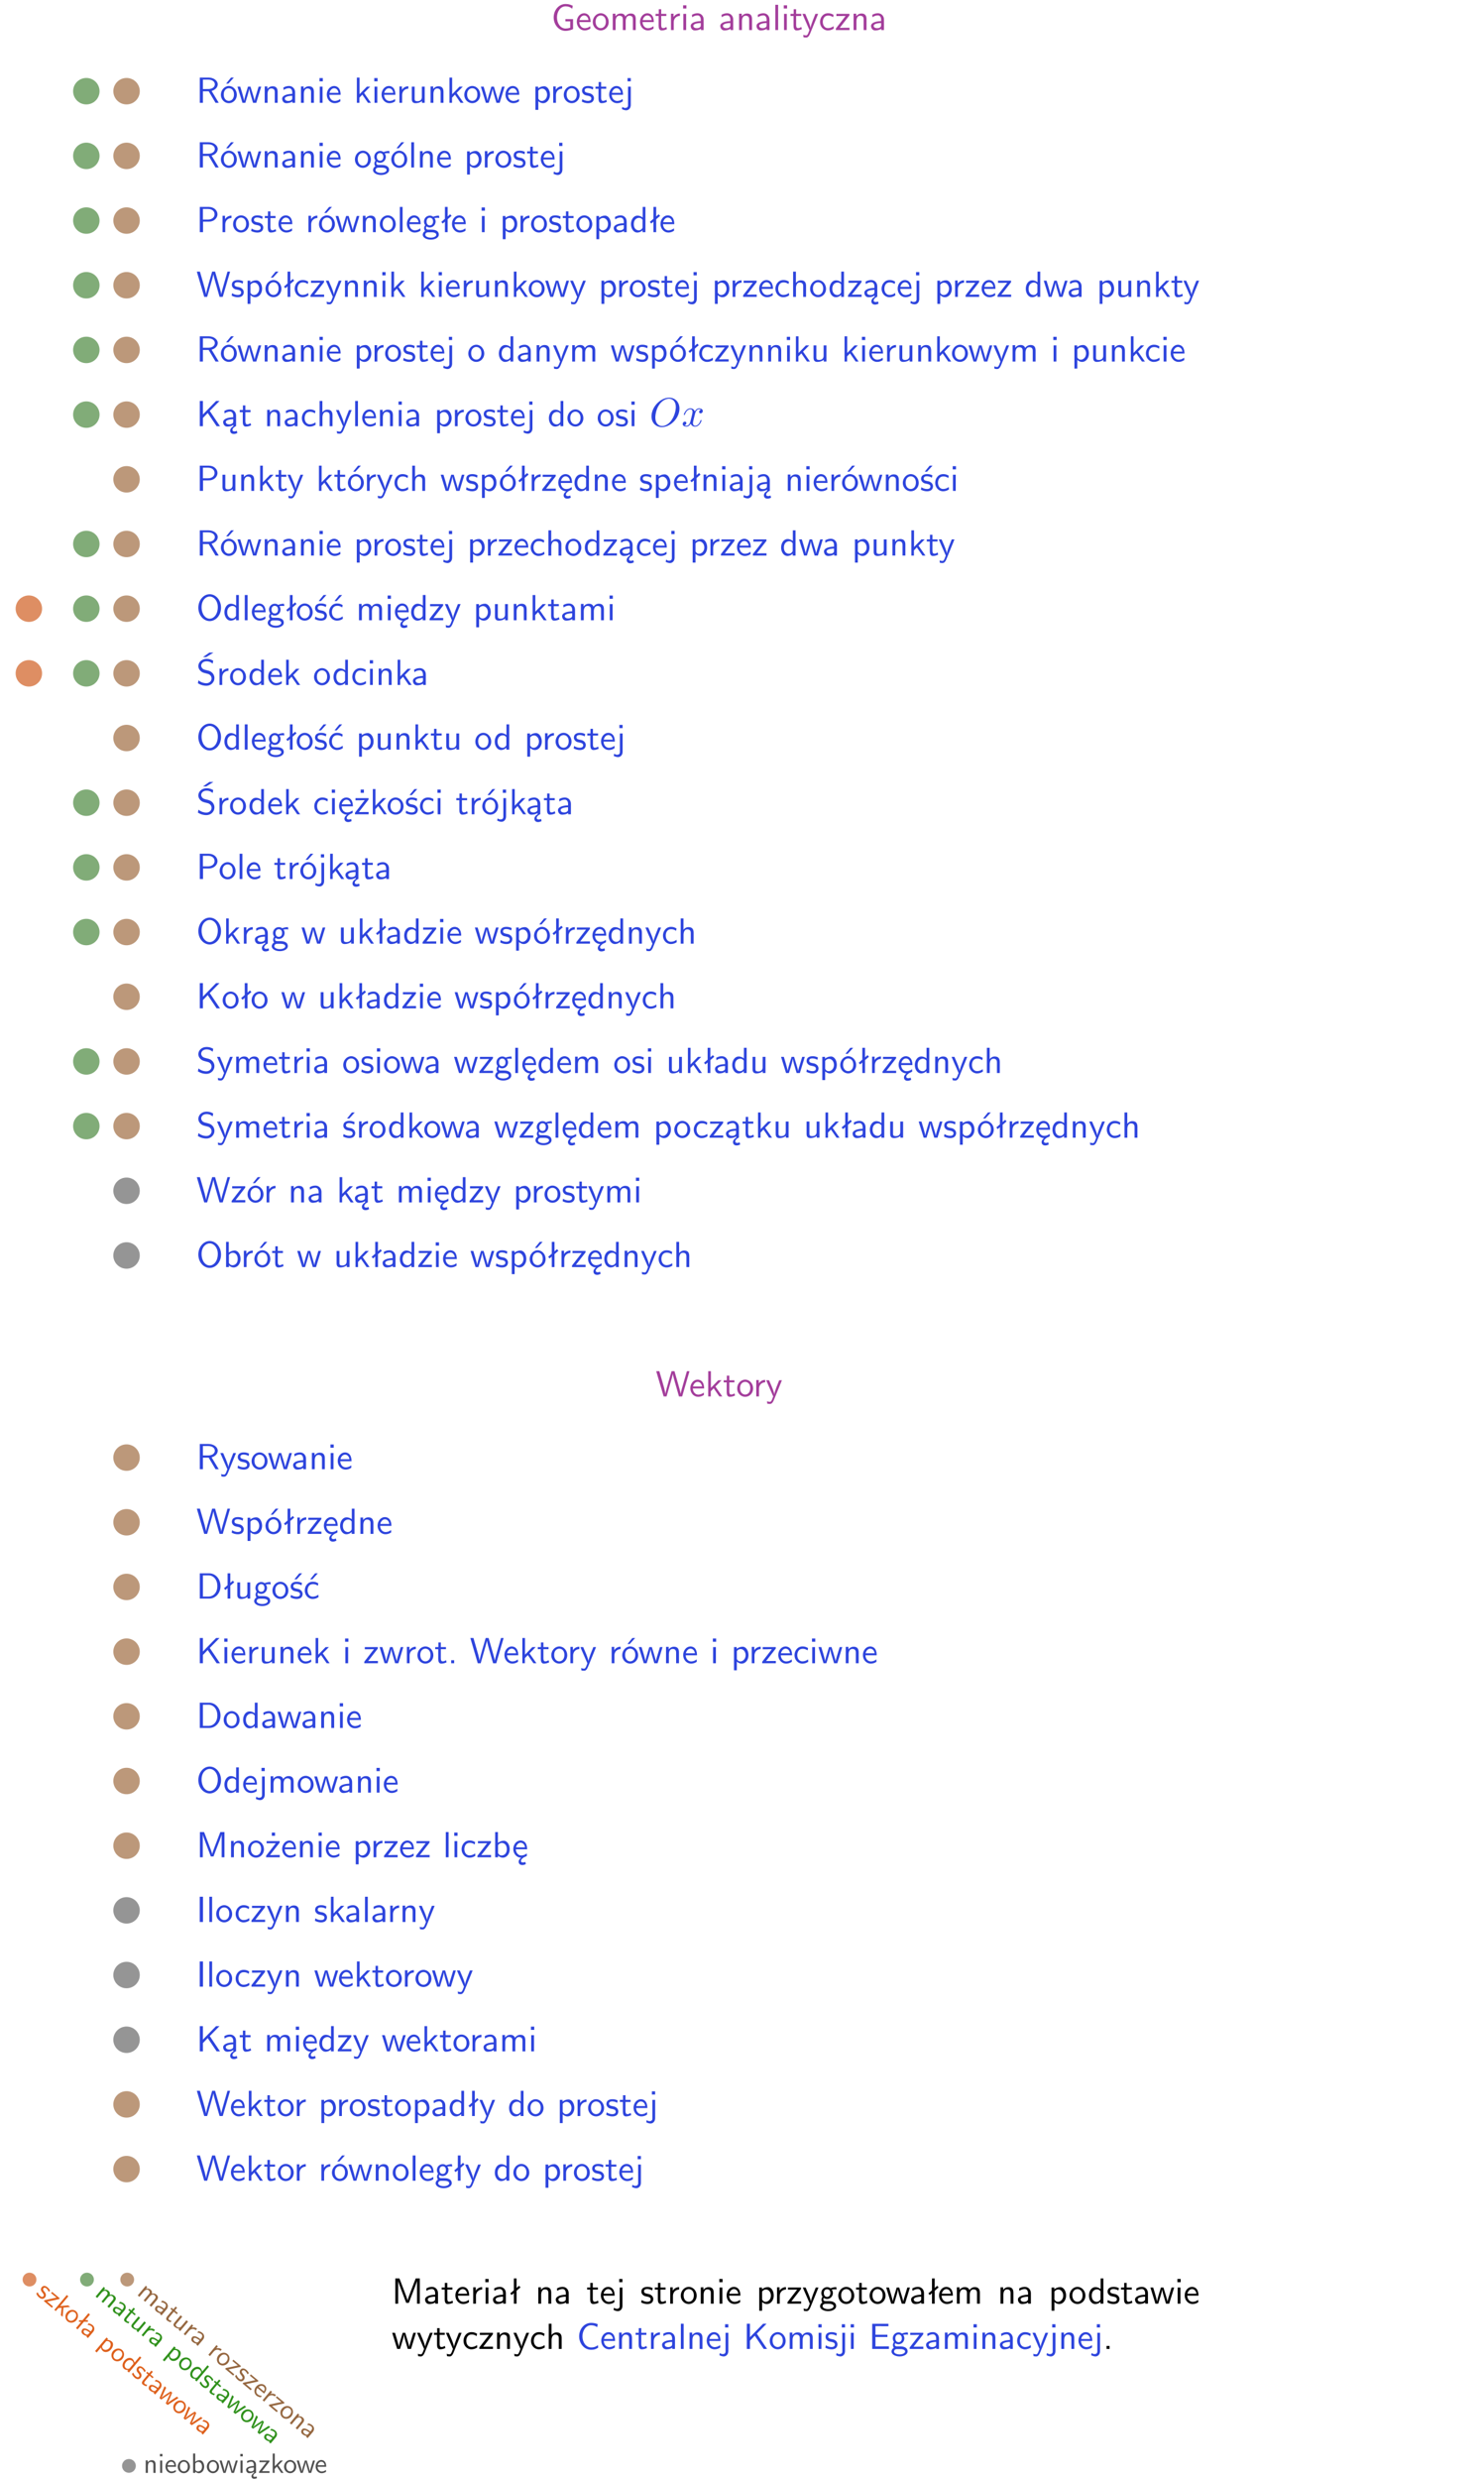 <?xml version="1.0" encoding="UTF-8"?>
<svg width="366pt" height="611pt" version="1.2" viewBox="0 0 366 611" xmlns="http://www.w3.org/2000/svg" xmlns:xlink="http://www.w3.org/1999/xlink">
 <defs>
  <symbol id="glyph0-1" overflow="visible">
   <path d="m5.375-2.688h-1.891v0.547h1.188v1.578c-0.5 0.156-0.938 0.188-1.156 0.188-1.219 0-2.109-1.25-2.109-2.734s0.891-2.734 2.109-2.734c0.578 0 1.094 0.125 1.656 0.594l0.125-0.734c-0.484-0.219-0.922-0.438-1.766-0.438-1.688 0-2.938 1.531-2.938 3.312 0 1.828 1.297 3.312 2.906 3.312 0.891 0 1.594-0.312 1.875-0.438z"/>
  </symbol>
  <symbol id="glyph0-2" overflow="visible">
   <path d="m3.719-1.969c0-0.297-0.016-0.969-0.359-1.516-0.375-0.547-0.922-0.656-1.25-0.656-0.984 0-1.797 0.953-1.797 2.109 0 1.188 0.859 2.125 1.938 2.125 0.562 0 1.078-0.203 1.422-0.469l-0.047-0.578c-0.562 0.469-1.156 0.5-1.359 0.5-0.719 0-1.297-0.625-1.328-1.516zm-2.734-0.484c0.141-0.688 0.625-1.141 1.125-1.141 0.469 0 0.969 0.312 1.094 1.141z"/>
  </symbol>
  <symbol id="glyph0-3" overflow="visible">
   <path d="m4.203-1.969c0-1.203-0.891-2.172-1.953-2.172-1.109 0-1.984 1-1.984 2.172s0.922 2.062 1.969 2.062c1.078 0 1.969-0.906 1.969-2.062zm-1.969 1.5c-0.625 0-1.266-0.516-1.266-1.594s0.688-1.531 1.266-1.531c0.625 0 1.266 0.469 1.266 1.531s-0.609 1.594-1.266 1.594z"/>
  </symbol>
  <symbol id="glyph0-4" overflow="visible">
   <path d="m6.391-2.672c0-0.609-0.141-1.406-1.219-1.406-0.547 0-1.016 0.25-1.344 0.734-0.234-0.688-0.859-0.734-1.141-0.734-0.656 0-1.078 0.359-1.312 0.688v-0.641h-0.656v4.031h0.703v-2.203c0-0.609 0.25-1.328 0.906-1.328 0.844 0 0.875 0.578 0.875 0.922v2.609h0.703v-2.203c0-0.609 0.25-1.328 0.906-1.328 0.844 0 0.875 0.578 0.875 0.922v2.609h0.703z"/>
  </symbol>
  <symbol id="glyph0-5" overflow="visible">
   <path d="m1.562-3.469h1.266v-0.516h-1.266v-1.141h-0.609v1.141h-0.781v0.516h0.75v2.406c0 0.531 0.125 1.156 0.75 1.156s1.078-0.219 1.312-0.328l-0.156-0.531c-0.234 0.188-0.516 0.297-0.797 0.297-0.344 0-0.469-0.281-0.469-0.75z"/>
  </symbol>
  <symbol id="glyph0-6" overflow="visible">
   <path d="m1.406-1.922c0-0.891 0.641-1.547 1.531-1.562v-0.594c-0.797 0-1.297 0.453-1.578 0.859v-0.812h-0.625v4.031h0.672z"/>
  </symbol>
  <symbol id="glyph0-7" overflow="visible">
   <path d="m1.469-6.094h-0.812v0.797h0.812zm-0.062 2.109h-0.688v3.984h0.688z"/>
  </symbol>
  <symbol id="glyph0-8" overflow="visible">
   <path d="m3.578-2.594c0-0.906-0.656-1.547-1.484-1.547-0.578 0-0.984 0.156-1.406 0.391l0.062 0.594c0.453-0.328 0.906-0.453 1.344-0.453 0.422 0 0.781 0.359 0.781 1.031v0.375c-1.344 0.031-2.484 0.406-2.484 1.188 0 0.391 0.25 1.109 1.031 1.109 0.125 0 0.969-0.016 1.484-0.422v0.328h0.672zm-0.703 1.406c0 0.172 0 0.391-0.297 0.562-0.266 0.172-0.609 0.172-0.703 0.172-0.438 0-0.828-0.203-0.828-0.578 0-0.625 1.453-0.688 1.828-0.703z"/>
  </symbol>
  <symbol id="glyph0-9" overflow="visible">
   <path d="m3.906-2.672c0-0.594-0.141-1.406-1.234-1.406-0.812 0-1.25 0.609-1.297 0.672v-0.625h-0.656v4.031h0.703v-2.203c0-0.594 0.234-1.328 0.906-1.328 0.859 0 0.875 0.641 0.875 0.922v2.609h0.703z"/>
  </symbol>
  <symbol id="glyph0-10" overflow="visible">
   <path d="m1.406-6.219h-0.688v6.219h0.688z"/>
  </symbol>
  <symbol id="glyph0-11" overflow="visible">
   <path d="m4-3.984h-0.672c-1.172 2.859-1.188 3.266-1.188 3.469h-0.016c-0.047-0.594-0.766-2.266-0.812-2.344l-0.484-1.125h-0.703l1.734 3.984c-0.094 0.281-0.281 0.719-0.312 0.812-0.234 0.516-0.391 0.516-0.516 0.516-0.141 0-0.438-0.031-0.703-0.141l0.062 0.578c0.188 0.047 0.438 0.078 0.641 0.078 0.312 0 0.641-0.109 1.016-1.031z"/>
  </symbol>
  <symbol id="glyph0-12" overflow="visible">
   <path d="m3.672-3.75c-0.531-0.297-0.828-0.391-1.375-0.391-1.25 0-1.969 1.094-1.969 2.156 0 1.109 0.812 2.078 1.938 2.078 0.484 0 0.969-0.125 1.453-0.453l-0.047-0.594c-0.469 0.359-0.953 0.484-1.406 0.484-0.734 0-1.25-0.656-1.25-1.531 0-0.703 0.344-1.562 1.297-1.562 0.453 0 0.766 0.078 1.25 0.391z"/>
  </symbol>
  <symbol id="glyph0-13" overflow="visible">
   <path d="m3.594-3.625v-0.359h-3.219v0.531h1.25c0.109 0 0.219-0.016 0.328-0.016h0.688l-2.391 3.094v0.375h3.359v-0.562h-1.328c-0.109 0-0.203 0.016-0.312 0.016h-0.766z"/>
  </symbol>
  <symbol id="glyph0-14" overflow="visible">
   <path d="m3.766-2.922c0.922-0.266 1.516-0.906 1.516-1.641 0-0.875-0.969-1.656-2.266-1.656h-2.156v6.219h0.766v-2.844h1.422l1.688 2.844h0.797zm-2.141-0.469v-2.328h1.297c1.047 0 1.641 0.531 1.641 1.156 0 0.641-0.578 1.172-1.641 1.172z"/>
  </symbol>
  <symbol id="glyph0-15" overflow="visible">
   <path d="m4.203-1.969c0-1.203-0.891-2.172-1.953-2.172-1.109 0-1.984 1-1.984 2.172s0.922 2.062 1.969 2.062c1.078 0 1.969-0.906 1.969-2.062zm-1.969 1.5c-0.625 0-1.266-0.516-1.266-1.594s0.688-1.531 1.266-1.531c0.625 0 1.266 0.469 1.266 1.531s-0.609 1.594-1.266 1.594zm1.234-5.75h-0.703l-1.203 1.484h0.547z"/>
  </symbol>
  <symbol id="glyph0-16" overflow="visible">
   <path d="m5.984-3.984h-0.641l-0.578 1.906c-0.109 0.312-0.375 1.203-0.422 1.594-0.031-0.281-0.266-1.078-0.422-1.594l-0.578-1.906h-0.625l-0.516 1.688c-0.094 0.312-0.406 1.344-0.438 1.797-0.047-0.422-0.344-1.438-0.484-1.938l-0.469-1.547h-0.688l1.234 3.984h0.703c0.047-0.141 0.359-1.141 0.562-1.844 0.125-0.422 0.375-1.297 0.391-1.641h0.016c0.016 0.25 0.172 0.875 0.281 1.266l0.656 2.219h0.797z"/>
  </symbol>
  <symbol id="glyph0-17" overflow="visible">
   <path d="m2.516-2.438 1.516-1.547h-0.812l-1.812 1.875v-4.109h-0.656v6.219h0.625v-1.266l0.719-0.75 1.391 2.016h0.734z"/>
  </symbol>
  <symbol id="glyph0-18" overflow="visible">
   <path d="m3.906-3.984h-0.703v2.609c0 0.672-0.5 0.984-1.078 0.984-0.641 0-0.703-0.234-0.703-0.625v-2.969h-0.703v3c0 0.656 0.219 1.078 0.953 1.078 0.484 0 1.125-0.141 1.562-0.531v0.438h0.672z"/>
  </symbol>
  <symbol id="glyph0-19" overflow="visible">
   <path d="m1.438-0.406c0.281 0.25 0.672 0.5 1.203 0.5 0.875 0 1.672-0.875 1.672-2.094 0-1.078-0.578-2.078-1.438-2.078-0.531 0-1.047 0.188-1.469 0.531v-0.438h-0.672v5.719h0.703zm0-2.578c0.219-0.312 0.562-0.516 0.953-0.516 0.672 0 1.219 0.672 1.219 1.5 0 0.922-0.641 1.547-1.312 1.547-0.344 0-0.594-0.172-0.766-0.422-0.094-0.125-0.094-0.141-0.094-0.312z"/>
  </symbol>
  <symbol id="glyph0-20" overflow="visible">
   <path d="m3.078-3.844c-0.469-0.219-0.828-0.297-1.297-0.297-0.219 0-1.484 0-1.484 1.188 0 0.438 0.266 0.719 0.484 0.891 0.281 0.203 0.469 0.234 0.969 0.328 0.328 0.062 0.844 0.172 0.844 0.656 0 0.609-0.703 0.609-0.844 0.609-0.734 0-1.234-0.328-1.391-0.438l-0.109 0.609c0.281 0.141 0.781 0.391 1.516 0.391 0.156 0 0.641 0 1.031-0.281 0.281-0.219 0.438-0.578 0.438-0.953 0-0.5-0.344-0.812-0.359-0.828-0.344-0.312-0.594-0.375-1.031-0.453-0.5-0.094-0.906-0.188-0.906-0.625 0-0.562 0.641-0.562 0.75-0.562 0.297 0 0.766 0.047 1.281 0.344z"/>
  </symbol>
  <symbol id="glyph0-21" overflow="visible">
   <path d="m1.656-6.094h-0.797v0.797h0.797zm-2.203 7.625c0.438 0.25 0.844 0.312 1.078 0.312 0.562 0 1.125-0.469 1.125-1.312v-4.516h-0.672v4.594c0 0.578-0.453 0.656-0.703 0.656-0.266 0-0.5-0.094-0.688-0.281z"/>
  </symbol>
  <symbol id="glyph0-22" overflow="visible">
   <path d="m3.156-3.5c0.203 0 0.453-0.047 0.672-0.047 0.156 0 0.5 0.031 0.516 0.031l-0.094-0.562c-0.625 0-1.141 0.172-1.422 0.281-0.188-0.156-0.484-0.281-0.844-0.281-0.781 0-1.422 0.641-1.422 1.453 0 0.344 0.109 0.656 0.297 0.891-0.266 0.375-0.266 0.719-0.266 0.766 0 0.234 0.078 0.5 0.234 0.688-0.469 0.266-0.578 0.688-0.578 0.922 0 0.672 0.891 1.203 1.984 1.203 1.109 0 1.984-0.531 1.984-1.219 0-1.25-1.5-1.25-1.844-1.25h-0.781c-0.125 0-0.531 0-0.531-0.469 0-0.094 0.047-0.25 0.109-0.328 0.188 0.141 0.484 0.266 0.812 0.266 0.812 0 1.438-0.672 1.438-1.469 0-0.422-0.203-0.75-0.297-0.891zm-1.172 1.828c-0.328 0-0.797-0.203-0.797-0.953 0-0.734 0.469-0.938 0.797-0.938 0.391 0 0.812 0.25 0.812 0.938 0 0.703-0.422 0.953-0.812 0.953zm0.406 1.703c0.188 0 1.203 0 1.203 0.609 0 0.406-0.609 0.703-1.344 0.703s-1.375-0.281-1.375-0.703c0-0.031 0-0.609 0.703-0.609z"/>
  </symbol>
  <symbol id="glyph0-23" overflow="visible">
   <path d="m3.156-2.594c1.109 0 2.062-0.812 2.062-1.812 0-0.969-0.891-1.812-2.125-1.812h-2.234v6.219h0.797v-2.594zm-0.266-3.125c1 0 1.609 0.547 1.609 1.312 0 0.703-0.578 1.297-1.609 1.297h-1.266v-2.609z"/>
  </symbol>
  <symbol id="glyph0-24" overflow="visible">
   <path d="m2.516-4.406-0.609 0.531v-2.344h-0.672v2.922l-0.891 0.766 0.344 0.406 0.547-0.469v2.594h0.672v-3.188l0.969-0.828z"/>
  </symbol>
  <symbol id="glyph0-25" overflow="visible">
   <path d="m3.891-6.219h-0.672v2.625c-0.469-0.391-0.969-0.484-1.312-0.484-0.891 0-1.578 0.938-1.578 2.094 0 1.172 0.688 2.078 1.531 2.078 0.297 0 0.828-0.078 1.328-0.562v0.469h0.703zm-0.703 4.969c0 0.125 0 0.297-0.297 0.547-0.203 0.188-0.422 0.25-0.656 0.25-0.562 0-1.219-0.422-1.219-1.531 0-1.188 0.781-1.547 1.312-1.547 0.391 0 0.672 0.203 0.859 0.484z"/>
  </symbol>
  <symbol id="glyph0-26" overflow="visible">
   <path d="m8.328-6.219h-0.641l-0.812 2.812c-0.234 0.797-0.672 2.297-0.719 2.766 0-0.016-0.062-0.484-0.656-2.531l-0.875-3.047h-0.719l-0.812 2.797c-0.203 0.688-0.641 2.25-0.688 2.766h-0.016c-0.031-0.359-0.281-1.25-0.344-1.547-0.125-0.422-0.172-0.609-0.422-1.484l-0.734-2.531h-0.766l1.828 6.219h0.719l0.891-3.109c0.203-0.656 0.578-2 0.641-2.453 0.047 0.266 0.25 1.109 0.5 1.969l1.031 3.594h0.781z"/>
  </symbol>
  <symbol id="glyph0-27" overflow="visible">
   <path d="m3.906-2.672c0-0.594-0.141-1.406-1.234-1.406-0.562 0-0.984 0.281-1.266 0.641v-2.781h-0.688v6.219h0.703v-2.203c0-0.594 0.234-1.328 0.906-1.328 0.859 0 0.875 0.641 0.875 0.922v2.609h0.703z"/>
  </symbol>
  <symbol id="glyph0-28" overflow="visible">
   <path d="m2.875-1.188c0 0.172 0 0.391-0.297 0.562-0.266 0.172-0.609 0.172-0.703 0.172-0.438 0-0.828-0.203-0.828-0.578 0-0.625 1.453-0.688 1.828-0.703zm-0.188 2.125c0-0.406 0.375-0.703 0.797-0.938h0.094v-2.594c0-0.906-0.656-1.547-1.484-1.547-0.578 0-0.984 0.156-1.406 0.391l0.062 0.594c0.453-0.328 0.906-0.453 1.344-0.453 0.422 0 0.781 0.359 0.781 1.031v0.375c-1.344 0.031-2.484 0.406-2.484 1.188 0 0.391 0.25 1.109 1.031 1.109 0.125 0 0.969-0.016 1.484-0.422v0.328c-0.453 0.25-0.812 0.688-0.781 1.141 0.016 0.391 0.281 0.766 0.891 0.766 0.297 0 0.516-0.062 0.875-0.234l-0.125-0.531c-0.203 0.094-0.406 0.141-0.594 0.141-0.25-0.031-0.469-0.078-0.484-0.344z"/>
  </symbol>
  <symbol id="glyph0-29" overflow="visible">
   <path d="m3.312-3.766 2.406-2.453h-0.844l-3.25 3.328v-3.328h-0.766v6.219h0.766v-2.031l1.188-1.234 2.203 3.266h0.828z"/>
  </symbol>
  <symbol id="glyph0-30" overflow="visible">
   <path d="m0.984-2.453c0.141-0.688 0.625-1.141 1.125-1.141 0.469 0 0.969 0.312 1.094 1.141zm1.219 3.391c0-0.406 0.391-0.734 0.797-0.969 0.266-0.078 0.484-0.203 0.672-0.344l-0.047-0.578c-0.562 0.469-1.156 0.5-1.359 0.5-0.719 0-1.297-0.625-1.328-1.516h2.781c0-0.297-0.016-0.969-0.359-1.516-0.375-0.547-0.922-0.656-1.25-0.656-0.984 0-1.797 0.953-1.797 2.109 0 1.188 0.859 2.125 1.938 2.125-0.359 0.25-0.641 0.656-0.609 1.047 0.016 0.391 0.281 0.766 0.891 0.766 0.297 0 0.516-0.062 0.875-0.234l-0.125-0.531c-0.203 0.094-0.406 0.141-0.594 0.141-0.25-0.031-0.469-0.078-0.484-0.344z"/>
  </symbol>
  <symbol id="glyph0-31" overflow="visible">
   <path d="m3.078-3.844c-0.469-0.219-0.828-0.297-1.297-0.297-0.219 0-1.484 0-1.484 1.188 0 0.438 0.266 0.719 0.484 0.891 0.281 0.203 0.469 0.234 0.969 0.328 0.328 0.062 0.844 0.172 0.844 0.656 0 0.609-0.703 0.609-0.844 0.609-0.734 0-1.234-0.328-1.391-0.438l-0.109 0.609c0.281 0.141 0.781 0.391 1.516 0.391 0.156 0 0.641 0 1.031-0.281 0.281-0.219 0.438-0.578 0.438-0.953 0-0.5-0.344-0.812-0.359-0.828-0.344-0.312-0.594-0.375-1.031-0.453-0.5-0.094-0.906-0.188-0.906-0.625 0-0.562 0.641-0.562 0.75-0.562 0.297 0 0.766 0.047 1.281 0.344zm0.031-2.375h-0.703l-1.203 1.484h0.562z"/>
  </symbol>
  <symbol id="glyph0-32" overflow="visible">
   <path d="m6.094-3.094c0-1.891-1.297-3.328-2.797-3.328-1.516 0-2.797 1.469-2.797 3.328 0 1.906 1.328 3.297 2.797 3.297 1.5 0 2.797-1.406 2.797-3.297zm-2.797 2.703c-1.047 0-2-1.109-2-2.844 0-1.641 0.984-2.609 2-2.609 1.031 0 2 1.016 2 2.609 0 1.75-0.969 2.844-2 2.844z"/>
  </symbol>
  <symbol id="glyph0-33" overflow="visible">
   <path d="m3.672-3.75c-0.531-0.297-0.828-0.391-1.375-0.391-1.25 0-1.969 1.094-1.969 2.156 0 1.109 0.812 2.078 1.938 2.078 0.484 0 0.969-0.125 1.453-0.453l-0.047-0.594c-0.469 0.359-0.953 0.484-1.406 0.484-0.734 0-1.25-0.656-1.25-1.531 0-0.703 0.344-1.562 1.297-1.562 0.453 0 0.766 0.078 1.25 0.391zm-0.125-2.469h-0.688l-1.203 1.484h0.547z"/>
  </symbol>
  <symbol id="glyph0-34" overflow="visible">
   <path d="m4.172-5.969c-0.5-0.297-0.984-0.453-1.641-0.453-1.25 0-2.031 0.875-2.031 1.766 0 0.391 0.125 0.766 0.484 1.141 0.375 0.406 0.781 0.516 1.297 0.641 0.766 0.188 0.859 0.219 1.109 0.438 0.172 0.156 0.375 0.453 0.375 0.828 0 0.594-0.484 1.188-1.312 1.188-0.359 0-1.172-0.094-1.922-0.719l-0.141 0.719c0.797 0.5 1.516 0.625 2.078 0.625 1.188 0 2-0.906 2-1.891 0-0.594-0.266-1.016-0.469-1.234-0.422-0.453-0.719-0.531-1.547-0.734-0.516-0.125-0.656-0.172-0.922-0.391-0.062-0.062-0.328-0.328-0.328-0.719 0-0.531 0.484-1.062 1.312-1.062 0.766 0 1.188 0.297 1.516 0.578zm-1.719-0.906h-0.797l1.562-1.094h1z"/>
  </symbol>
  <symbol id="glyph0-35" overflow="visible">
   <path d="m3.594-3.625v-0.359h-3.219v0.531h1.25c0.109 0 0.219-0.016 0.328-0.016h0.688l-2.391 3.094v0.375h3.359v-0.562h-1.328c-0.109 0-0.203 0.016-0.312 0.016h-0.766zm-1.141-2.469h-0.797v0.797h0.797z"/>
  </symbol>
  <symbol id="glyph0-36" overflow="visible">
   <path d="m4.172-5.969c-0.5-0.297-0.984-0.453-1.641-0.453-1.25 0-2.031 0.875-2.031 1.766 0 0.391 0.125 0.766 0.484 1.141 0.375 0.406 0.781 0.516 1.297 0.641 0.766 0.188 0.859 0.219 1.109 0.438 0.172 0.156 0.375 0.453 0.375 0.828 0 0.594-0.484 1.188-1.312 1.188-0.359 0-1.172-0.094-1.922-0.719l-0.141 0.719c0.797 0.5 1.516 0.625 2.078 0.625 1.188 0 2-0.906 2-1.891 0-0.594-0.266-1.016-0.469-1.234-0.422-0.453-0.719-0.531-1.547-0.734-0.516-0.125-0.656-0.172-0.922-0.391-0.062-0.062-0.328-0.328-0.328-0.719 0-0.531 0.484-1.062 1.312-1.062 0.766 0 1.188 0.297 1.516 0.578z"/>
  </symbol>
  <symbol id="glyph0-37" overflow="visible">
   <path d="m1.406-6.219h-0.672v6.219h0.703v-0.406c0.219 0.188 0.594 0.5 1.203 0.5 0.891 0 1.672-0.891 1.672-2.094 0-1.109-0.625-2.078-1.453-2.078-0.359 0-0.906 0.094-1.453 0.531zm0.031 3.219c0.141-0.219 0.469-0.531 0.953-0.531 0.531 0 1.219 0.391 1.219 1.531 0 1.172-0.75 1.547-1.297 1.547-0.359 0-0.656-0.156-0.875-0.562z"/>
  </symbol>
  <symbol id="glyph0-38" overflow="visible">
   <path d="m0.859-6.219v6.219h2.359c1.531 0 2.75-1.359 2.75-3.062 0-1.734-1.219-3.156-2.766-3.156zm0.766 5.719v-5.219h1.375c1.266 0 2.188 1.078 2.188 2.656 0 1.531-0.922 2.562-2.188 2.562z"/>
  </symbol>
  <symbol id="glyph0-39" overflow="visible">
   <path d="m1.609-0.75h-0.734v0.75h0.734z"/>
  </symbol>
  <symbol id="glyph0-40" overflow="visible">
   <path d="m4.75-3.188c-0.312 0.812-0.734 1.938-0.828 2.359h-0.016c-0.047-0.188-0.141-0.531-0.281-0.906l-1.406-3.703-0.312-0.781h-1.016v6.219h0.703v-5.562h0.016c0.047 0.281 0.406 1.266 0.641 1.875l1.328 3.484h0.656l1.188-3.109c0.297-0.734 0.375-0.969 0.438-1.141 0.094-0.266 0.328-0.906 0.375-1.109h0.016v5.562h0.688v-6.219h-1.016z"/>
  </symbol>
  <symbol id="glyph0-41" overflow="visible">
   <path d="m1.641-6.219h-0.797v6.219h0.797z"/>
  </symbol>
  <symbol id="glyph0-42" overflow="visible">
   <path d="m5.172-6.109c-0.562-0.219-1.047-0.312-1.641-0.312-1.719 0-2.938 1.547-2.938 3.312 0 1.734 1.203 3.312 2.953 3.312 0.734 0 1.094-0.125 1.734-0.516l-0.062-0.609c-0.641 0.453-1.047 0.547-1.672 0.547-1.344 0-2.141-1.359-2.141-2.734 0-1.469 0.875-2.734 2.125-2.734 0.703 0 1.125 0.219 1.516 0.469z"/>
  </symbol>
  <symbol id="glyph0-43" overflow="visible">
   <path d="m4.594-2.953v-0.547h-2.953v-2.125h1.234c0.109 0 0.219 0.016 0.328 0.016h1.641v-0.594h-4v6.203h4.125v-0.641h-1.125c-0.109 0-0.219 0.016-0.328 0.016h-1.875v-2.328z"/>
  </symbol>
  <symbol id="glyph1-1" overflow="visible">
   <path d="m7.375-4.344c0-1.609-1.062-2.688-2.547-2.688-2.141 0-4.344 2.266-4.344 4.594 0 1.656 1.125 2.656 2.562 2.656 2.109 0 4.328-2.188 4.328-4.562zm-4.281 4.297c-0.984 0-1.672-0.797-1.672-2.109 0-0.453 0.141-1.906 0.906-3.062 0.688-1.047 1.656-1.562 2.453-1.562 0.812 0 1.703 0.562 1.703 2.047 0 0.719-0.266 2.266-1.25 3.5-0.484 0.609-1.297 1.188-2.141 1.188z"/>
  </symbol>
  <symbol id="glyph1-2" overflow="visible">
   <path d="m3.328-3.016c0.062-0.25 0.297-1.172 0.984-1.172 0.047 0 0.297 0 0.5 0.125-0.281 0.062-0.469 0.297-0.469 0.547 0 0.156 0.109 0.344 0.375 0.344 0.219 0 0.531-0.172 0.531-0.578 0-0.516-0.578-0.656-0.922-0.656-0.578 0-0.922 0.531-1.047 0.75-0.25-0.656-0.781-0.75-1.078-0.75-1.031 0-1.609 1.281-1.609 1.531 0 0.109 0.109 0.109 0.125 0.109 0.078 0 0.109-0.031 0.125-0.109 0.344-1.062 1-1.312 1.344-1.312 0.188 0 0.531 0.094 0.531 0.672 0 0.312-0.172 0.969-0.531 2.375-0.156 0.609-0.516 1.031-0.953 1.031-0.062 0-0.281 0-0.5-0.125 0.25-0.062 0.469-0.266 0.469-0.547 0-0.266-0.219-0.344-0.359-0.344-0.312 0-0.547 0.25-0.547 0.578 0 0.453 0.484 0.656 0.922 0.656 0.672 0 1.031-0.703 1.047-0.75 0.125 0.359 0.484 0.75 1.078 0.75 1.031 0 1.594-1.281 1.594-1.531 0-0.109-0.078-0.109-0.109-0.109-0.094 0-0.109 0.047-0.141 0.109-0.328 1.078-1 1.312-1.312 1.312-0.391 0-0.547-0.312-0.547-0.656 0-0.219 0.047-0.438 0.156-0.875z"/>
  </symbol>
  <symbol id="glyph2-1" overflow="visible">
   <path d="m3.703-0.75c-0.172-0.344-0.359-0.578-0.625-0.797-0.125-0.125-0.875-0.734-1.453-0.031-0.203 0.25-0.188 0.531-0.156 0.75 0.078 0.25 0.172 0.375 0.422 0.672 0.156 0.203 0.391 0.516 0.156 0.797-0.297 0.359-0.719 0-0.781-0.062-0.438-0.359-0.562-0.781-0.609-0.922l-0.359 0.297c0.078 0.234 0.266 0.625 0.688 0.969 0.094 0.078 0.375 0.328 0.75 0.344 0.281 0.016 0.531-0.109 0.719-0.344 0.25-0.297 0.203-0.641 0.203-0.656-0.047-0.359-0.156-0.516-0.391-0.781-0.219-0.312-0.438-0.547-0.219-0.812 0.281-0.328 0.656-0.031 0.734 0.031 0.156 0.141 0.422 0.422 0.578 0.844z"/>
  </symbol>
  <symbol id="glyph2-2" overflow="visible">
   <path d="m3.891-0.359 0.172-0.203-1.891-1.578-0.25 0.312 0.734 0.609c0.062 0.062 0.125 0.094 0.188 0.141l0.422 0.359-2.938 0.625-0.188 0.219 1.984 1.656 0.266-0.328-0.781-0.656c-0.062-0.047-0.125-0.094-0.188-0.156l-0.453-0.375z"/>
  </symbol>
  <symbol id="glyph2-3" overflow="visible">
   <path d="m2.688-0.188 1.641-0.156-0.484-0.391-1.969 0.172 2.016-2.406-0.391-0.312-3.062 3.656 0.359 0.297 0.625-0.734 0.812-0.094-0.188 1.875 0.438 0.359z"/>
  </symbol>
  <symbol id="glyph2-4" overflow="visible">
   <path d="m3.438 0.906c0.594-0.719 0.531-1.719-0.094-2.234-0.641-0.547-1.641-0.391-2.219 0.297s-0.484 1.672 0.141 2.203c0.625 0.516 1.609 0.406 2.172-0.266zm-1.891-0.078c-0.359-0.312-0.484-0.922 0.047-1.547 0.531-0.641 1.141-0.578 1.484-0.281 0.359 0.297 0.516 0.906 0 1.531-0.531 0.609-1.141 0.609-1.531 0.297z"/>
  </symbol>
  <symbol id="glyph2-5" overflow="visible">
   <path d="m3.641-1.344h-0.625l1.156-1.375-0.391-0.328-1.438 1.719-0.891 0.016v0.406h0.547l-1.281 1.516 0.391 0.328 1.562-1.875h1z"/>
  </symbol>
  <symbol id="glyph2-6" overflow="visible">
   <path d="m3.391 0.25c0.453-0.547 0.359-1.25-0.125-1.656-0.344-0.281-0.641-0.391-1.016-0.453l-0.25 0.375c0.422 0.031 0.75 0.172 1.016 0.391 0.25 0.219 0.266 0.609-0.047 1l-0.203 0.219c-0.797-0.656-1.641-0.984-2.031-0.531-0.188 0.219-0.406 0.781 0.062 1.172 0.062 0.062 0.562 0.453 1.078 0.484l-0.156 0.188 0.391 0.328zm-1.125 0.484c-0.078 0.094-0.188 0.219-0.453 0.172-0.234-0.031-0.438-0.203-0.5-0.25-0.25-0.203-0.375-0.531-0.188-0.75 0.297-0.359 1.172 0.312 1.422 0.5z"/>
  </symbol>
  <symbol id="glyph2-7" overflow="visible">
   <path d="m1.047 0.469c0.016 0.297 0.141 0.625 0.469 0.906 0.5 0.422 1.391 0.297 2-0.422 0.531-0.641 0.688-1.5 0.188-1.922-0.312-0.266-0.719-0.422-1.125-0.422l0.203-0.25-0.391-0.328-2.812 3.344 0.406 0.344zm1.266-1.531c0.281-0.062 0.594-0.016 0.828 0.172 0.391 0.328 0.375 1.016-0.031 1.5-0.453 0.531-1.141 0.594-1.531 0.266-0.219-0.188-0.266-0.406-0.25-0.641 0-0.125 0.016-0.125 0.094-0.219z"/>
  </symbol>
  <symbol id="glyph2-8" overflow="visible">
   <path d="m5.344-1.734-0.391-0.328-1.297 1.547c-0.094-0.453-0.328-0.766-0.516-0.938-0.531-0.438-1.406-0.234-1.969 0.438-0.578 0.688-0.625 1.578-0.125 2 0.172 0.141 0.516 0.359 1.062 0.312l-0.234 0.281 0.406 0.344zm-2.859 2.578c-0.062 0.078-0.141 0.156-0.438 0.172-0.203 0-0.375-0.062-0.516-0.172-0.328-0.281-0.5-0.859 0.031-1.5 0.594-0.703 1.219-0.531 1.531-0.281 0.25 0.203 0.312 0.453 0.281 0.734z"/>
  </symbol>
  <symbol id="glyph2-9" overflow="visible">
   <path d="m2.625-1.266 0.734 0.625 0.25-0.297-0.734-0.625 0.562-0.672-0.359-0.297-0.562 0.672-0.469-0.391-0.25 0.297 0.438 0.375-1.188 1.406c-0.25 0.312-0.484 0.75-0.109 1.062s0.734 0.391 0.938 0.438l0.156-0.391c-0.203 0-0.438-0.078-0.609-0.219-0.188-0.172-0.125-0.391 0.109-0.672z"/>
  </symbol>
  <symbol id="glyph2-10" overflow="visible">
   <path d="m5.469 0.625-0.375-0.328-1.266 0.828c-0.234 0.141-0.812 0.531-1.047 0.734 0.125-0.172 0.375-0.766 0.562-1.141l0.578-1.406-0.375-0.312-1.109 0.719c-0.234 0.156-0.922 0.609-1.156 0.875l-0.016-0.016c0.188-0.266 0.531-1.016 0.656-1.375l0.516-1.125-0.406-0.344-1.234 2.922 0.406 0.359c0.094-0.062 0.781-0.5 1.234-0.828 0.281-0.156 0.875-0.562 1.047-0.75l0.016 0.016c-0.109 0.156-0.344 0.594-0.453 0.891l-0.719 1.609 0.469 0.391z"/>
  </symbol>
  <symbol id="glyph2-11" overflow="visible">
   <path d="m5.078 1.594c0.297-0.359 0.609-0.906-0.031-1.438-0.312-0.266-0.719-0.359-1.156-0.234 0.203-0.531-0.125-0.844-0.297-0.984-0.375-0.328-0.812-0.312-1.125-0.25l0.312-0.391-0.359-0.312-1.984 2.375 0.406 0.344 1.078-1.297c0.312-0.359 0.797-0.656 1.172-0.344 0.5 0.422 0.25 0.797 0.078 1l-1.281 1.531 0.406 0.328 1.078-1.297c0.312-0.359 0.797-0.656 1.188-0.328 0.484 0.406 0.234 0.766 0.062 0.969l-1.281 1.531 0.422 0.359z"/>
  </symbol>
  <symbol id="glyph2-12" overflow="visible">
   <path d="m4.234-0.406-0.406-0.344-1.266 1.516c-0.344 0.391-0.797 0.328-1.125 0.047-0.375-0.312-0.281-0.484-0.094-0.703l1.453-1.734-0.406-0.344-1.469 1.75c-0.328 0.391-0.422 0.75 0.016 1.109 0.281 0.234 0.719 0.453 1.156 0.453l-0.203 0.25 0.391 0.328z"/>
  </symbol>
  <symbol id="glyph2-13" overflow="visible">
   <path d="m1.766-0.438c0.453-0.531 1.141-0.578 1.672-0.156l0.297-0.344c-0.469-0.406-0.984-0.375-1.344-0.281l0.391-0.484-0.359-0.312-1.984 2.375 0.391 0.328z"/>
  </symbol>
  <symbol id="glyph2-14" overflow="visible">
   <path d="m3.141 0.672c0.141-0.172 0.484-0.562 0.547-1.062 0.062-0.516-0.219-0.844-0.406-1-0.594-0.5-1.547-0.328-2.109 0.359-0.594 0.703-0.531 1.672 0.094 2.203 0.344 0.281 0.75 0.391 1.078 0.422l0.25-0.375c-0.562 0-0.922-0.266-1.047-0.375-0.422-0.344-0.438-1-0.031-1.531zm-1.344-1.641c0.406-0.328 0.922-0.344 1.219-0.094 0.266 0.234 0.406 0.656 0.078 1.188z"/>
  </symbol>
  <symbol id="glyph2-15" overflow="visible">
   <path d="m3.594 0.359c0.297-0.359 0.641-0.891-0.016-1.438-0.469-0.391-1.031-0.25-1.109-0.25l0.312-0.375-0.359-0.312-1.984 2.375 0.406 0.344 1.078-1.297c0.297-0.344 0.781-0.672 1.172-0.344 0.516 0.438 0.203 0.812 0.062 0.984l-1.281 1.531 0.406 0.344z"/>
  </symbol>
  <symbol id="glyph3-1" overflow="visible">
   <path d="m2.984-2.047c0-0.453-0.094-1.078-0.938-1.078-0.609 0-0.953 0.469-1 0.516v-0.484h-0.484v3.094h0.531v-1.688c0-0.453 0.172-1.016 0.688-1.016 0.672 0 0.672 0.484 0.672 0.703v2h0.531z"/>
  </symbol>
  <symbol id="glyph3-2" overflow="visible">
   <path d="m1.125-4.672h-0.609v0.609h0.609zm-0.047 1.625h-0.516v3.047h0.516z"/>
  </symbol>
  <symbol id="glyph3-3" overflow="visible">
   <path d="m2.844-1.5c0-0.234 0-0.75-0.266-1.172-0.281-0.422-0.703-0.5-0.953-0.5-0.766 0-1.391 0.734-1.391 1.625 0 0.906 0.672 1.625 1.484 1.625 0.438 0 0.828-0.172 1.094-0.359l-0.031-0.453c-0.438 0.359-0.891 0.391-1.047 0.391-0.547 0-0.984-0.484-1.016-1.156zm-2.094-0.391c0.109-0.516 0.484-0.859 0.875-0.859 0.359 0 0.734 0.234 0.828 0.859z"/>
  </symbol>
  <symbol id="glyph3-4" overflow="visible">
   <path d="m3.219-1.516c0-0.922-0.688-1.656-1.5-1.656-0.844 0-1.516 0.766-1.516 1.656 0 0.906 0.703 1.594 1.516 1.594s1.5-0.703 1.5-1.594zm-1.5 1.156c-0.484 0-0.969-0.391-0.969-1.219s0.516-1.172 0.969-1.172c0.469 0 0.969 0.359 0.969 1.172s-0.469 1.219-0.969 1.219z"/>
  </symbol>
  <symbol id="glyph3-5" overflow="visible">
   <path d="m1.078-4.766h-0.516v4.766h0.531v-0.312c0.172 0.141 0.469 0.391 0.922 0.391 0.688 0 1.281-0.688 1.281-1.609 0-0.859-0.469-1.594-1.109-1.594-0.266 0-0.703 0.062-1.109 0.406zm0.016 2.469c0.109-0.172 0.359-0.406 0.734-0.406 0.406 0 0.938 0.297 0.938 1.172 0 0.891-0.578 1.188-1 1.188-0.266 0-0.5-0.125-0.672-0.438z"/>
  </symbol>
  <symbol id="glyph3-6" overflow="visible">
   <path d="m4.594-3.047h-0.5l-0.438 1.453c-0.078 0.25-0.281 0.922-0.328 1.219-0.031-0.203-0.203-0.828-0.312-1.219l-0.453-1.453h-0.484l-0.391 1.281c-0.078 0.25-0.312 1.031-0.328 1.391h-0.016c-0.031-0.328-0.25-1.109-0.375-1.484l-0.344-1.188h-0.531l0.938 3.047h0.547c0.031-0.109 0.281-0.875 0.422-1.422 0.109-0.312 0.297-0.984 0.312-1.25h0.016c0.016 0.203 0.125 0.672 0.219 0.969l0.5 1.703h0.609z"/>
  </symbol>
  <symbol id="glyph3-7" overflow="visible">
   <path d="m2.203-0.906c0 0.125 0 0.297-0.234 0.438-0.188 0.125-0.453 0.125-0.531 0.125-0.328 0-0.641-0.156-0.641-0.453 0-0.469 1.109-0.516 1.406-0.531zm-0.141 1.625c0-0.312 0.281-0.547 0.609-0.719h0.078v-1.984c0-0.703-0.516-1.188-1.141-1.188-0.453 0-0.75 0.109-1.078 0.297l0.047 0.453c0.344-0.25 0.688-0.344 1.031-0.344 0.328 0 0.594 0.281 0.594 0.781v0.297c-1.031 0.016-1.906 0.312-1.906 0.906 0 0.297 0.188 0.859 0.797 0.859 0.094 0 0.734-0.016 1.141-0.328v0.25c-0.344 0.188-0.625 0.516-0.609 0.875 0.016 0.297 0.219 0.578 0.688 0.578 0.219 0 0.391-0.031 0.672-0.172l-0.094-0.406c-0.156 0.062-0.312 0.109-0.469 0.094-0.188 0-0.359-0.047-0.359-0.25z"/>
  </symbol>
  <symbol id="glyph3-8" overflow="visible">
   <path d="m2.75-2.781v-0.266h-2.469v0.406h0.969c0.078 0 0.156-0.016 0.234-0.016h0.547l-1.844 2.375v0.281h2.578v-0.422h-1.016-0.25-0.578z"/>
  </symbol>
  <symbol id="glyph3-9" overflow="visible">
   <path d="m1.938-1.875 1.156-1.172h-0.625l-1.391 1.422v-3.141h-0.5v4.766h0.469v-0.969l0.562-0.578 1.062 1.547h0.562z"/>
  </symbol>
  <clipPath id="clip1">
   <path d="m0 1h365.67v1h-365.67z"/>
  </clipPath>
 </defs>
 <g id="surface1">
  <g fill="#a33d9b">
   <use x="135.961" y="7.404" xlink:href="#glyph0-1"/>
   <use x="141.939" y="7.404" xlink:href="#glyph0-2"/>
   <use x="145.924" y="7.404" xlink:href="#glyph0-3"/>
   <use x="150.407" y="7.404" xlink:href="#glyph0-4"/>
   <use x="157.53" y="7.404" xlink:href="#glyph0-2"/>
   <use x="161.514" y="7.404" xlink:href="#glyph0-5"/>
   <use x="164.752" y="7.404" xlink:href="#glyph0-6"/>
   <use x="167.816" y="7.404" xlink:href="#glyph0-7"/>
   <use x="169.958" y="7.404" xlink:href="#glyph0-8"/>
  </g>
  <g fill="#a33d9b">
   <use x="177.253" y="7.404" xlink:href="#glyph0-8"/>
   <use x="181.562" y="7.404" xlink:href="#glyph0-9"/>
   <use x="186.195" y="7.404" xlink:href="#glyph0-8"/>
   <use x="190.505" y="7.404" xlink:href="#glyph0-10"/>
   <use x="192.647" y="7.404" xlink:href="#glyph0-7"/>
   <use x="194.789" y="7.404" xlink:href="#glyph0-5"/>
  </g>
  <g fill="#a33d9b">
   <use x="197.775" y="7.404" xlink:href="#glyph0-11"/>
   <use x="201.91" y="7.404" xlink:href="#glyph0-12"/>
  </g>
  <g fill="#a33d9b">
   <use x="205.903" y="7.404" xlink:href="#glyph0-13"/>
   <use x="209.801" y="7.404" xlink:href="#glyph0-9"/>
   <use x="214.434" y="7.404" xlink:href="#glyph0-8"/>
  </g>
  <path d="m24.551 22.477c0-1.801-1.461-3.262-3.262-3.262-1.801 0-3.258 1.461-3.258 3.262 0 1.801 1.457 3.258 3.258 3.258 1.801 0 3.262-1.457 3.262-3.258z" fill="#81ac78"/>
  <path d="m34.473 22.477c0-1.801-1.461-3.262-3.262-3.262-1.801 0-3.258 1.461-3.258 3.262 0 1.801 1.457 3.258 3.258 3.258 1.801 0 3.262-1.457 3.262-3.258z" fill="#bc987a"/>
  <g fill="#2d44dd">
   <use x="48.418" y="25.337" xlink:href="#glyph0-14"/>
   <use x="54.209" y="25.337" xlink:href="#glyph0-15"/>
  </g>
  <g fill="#2d44dd">
   <use x="58.441" y="25.337" xlink:href="#glyph0-16"/>
   <use x="64.567" y="25.337" xlink:href="#glyph0-9"/>
   <use x="69.2" y="25.337" xlink:href="#glyph0-8"/>
   <use x="73.51" y="25.337" xlink:href="#glyph0-9"/>
   <use x="78.143" y="25.337" xlink:href="#glyph0-7"/>
   <use x="80.285" y="25.337" xlink:href="#glyph0-2"/>
  </g>
  <g fill="#2d44dd">
   <use x="87.264" y="25.337" xlink:href="#glyph0-17"/>
   <use x="91.648" y="25.337" xlink:href="#glyph0-7"/>
   <use x="93.79" y="25.337" xlink:href="#glyph0-2"/>
   <use x="97.774" y="25.337" xlink:href="#glyph0-6"/>
   <use x="100.838" y="25.337" xlink:href="#glyph0-18"/>
   <use x="105.471" y="25.337" xlink:href="#glyph0-9"/>
   <use x="110.104" y="25.337" xlink:href="#glyph0-17"/>
  </g>
  <g fill="#2d44dd">
   <use x="114.237" y="25.337" xlink:href="#glyph0-3"/>
  </g>
  <g fill="#2d44dd">
   <use x="118.469" y="25.337" xlink:href="#glyph0-16"/>
  </g>
  <g fill="#2d44dd">
   <use x="124.345" y="25.337" xlink:href="#glyph0-2"/>
  </g>
  <g fill="#2d44dd">
   <use x="131.324" y="25.337" xlink:href="#glyph0-19"/>
  </g>
  <g fill="#2d44dd">
   <use x="135.706" y="25.337" xlink:href="#glyph0-6"/>
   <use x="138.77" y="25.337" xlink:href="#glyph0-3"/>
   <use x="143.253" y="25.337" xlink:href="#glyph0-20"/>
   <use x="146.69" y="25.337" xlink:href="#glyph0-5"/>
   <use x="149.928" y="25.337" xlink:href="#glyph0-2"/>
   <use x="153.912" y="25.337" xlink:href="#glyph0-21"/>
  </g>
  <path d="m24.551 38.414c0-1.801-1.461-3.258-3.262-3.258-1.801 0-3.258 1.457-3.258 3.258 0 1.801 1.457 3.262 3.258 3.262 1.801 0 3.262-1.461 3.262-3.262z" fill="#81ac78"/>
  <path d="m34.473 38.414c0-1.801-1.461-3.258-3.262-3.258-1.801 0-3.258 1.457-3.258 3.258 0 1.801 1.457 3.262 3.258 3.262 1.801 0 3.262-1.461 3.262-3.262z" fill="#bc987a"/>
  <g fill="#2d44dd">
   <use x="48.418" y="41.277" xlink:href="#glyph0-14"/>
   <use x="54.209" y="41.277" xlink:href="#glyph0-15"/>
  </g>
  <g fill="#2d44dd">
   <use x="58.441" y="41.277" xlink:href="#glyph0-16"/>
   <use x="64.567" y="41.277" xlink:href="#glyph0-9"/>
   <use x="69.2" y="41.277" xlink:href="#glyph0-8"/>
   <use x="73.51" y="41.277" xlink:href="#glyph0-9"/>
   <use x="78.143" y="41.277" xlink:href="#glyph0-7"/>
   <use x="80.285" y="41.277" xlink:href="#glyph0-2"/>
  </g>
  <g fill="#2d44dd">
   <use x="87.264" y="41.277" xlink:href="#glyph0-3"/>
   <use x="91.747" y="41.277" xlink:href="#glyph0-22"/>
   <use x="96.23" y="41.277" xlink:href="#glyph0-15"/>
   <use x="100.714" y="41.277" xlink:href="#glyph0-10"/>
   <use x="102.856" y="41.277" xlink:href="#glyph0-9"/>
   <use x="107.489" y="41.277" xlink:href="#glyph0-2"/>
  </g>
  <g fill="#2d44dd">
   <use x="114.459" y="41.277" xlink:href="#glyph0-19"/>
  </g>
  <g fill="#2d44dd">
   <use x="118.841" y="41.277" xlink:href="#glyph0-6"/>
   <use x="121.905" y="41.277" xlink:href="#glyph0-3"/>
   <use x="126.388" y="41.277" xlink:href="#glyph0-20"/>
   <use x="129.825" y="41.277" xlink:href="#glyph0-5"/>
   <use x="133.063" y="41.277" xlink:href="#glyph0-2"/>
   <use x="137.047" y="41.277" xlink:href="#glyph0-21"/>
  </g>
  <path d="m24.551 54.355c0-1.801-1.461-3.258-3.262-3.258-1.801 0-3.258 1.457-3.258 3.258s1.457 3.262 3.258 3.262c1.801 0 3.262-1.461 3.262-3.262z" fill="#81ac78"/>
  <path d="m34.473 54.355c0-1.801-1.461-3.258-3.262-3.258-1.801 0-3.258 1.457-3.258 3.258s1.457 3.262 3.258 3.262c1.801 0 3.262-1.461 3.262-3.262z" fill="#bc987a"/>
  <g fill="#2d44dd">
   <use x="48.418" y="57.217" xlink:href="#glyph0-23"/>
   <use x="54.147" y="57.217" xlink:href="#glyph0-6"/>
   <use x="57.21" y="57.217" xlink:href="#glyph0-3"/>
   <use x="61.694" y="57.217" xlink:href="#glyph0-20"/>
   <use x="65.13" y="57.217" xlink:href="#glyph0-5"/>
   <use x="68.368" y="57.217" xlink:href="#glyph0-2"/>
  </g>
  <g fill="#2d44dd">
   <use x="75.339" y="57.217" xlink:href="#glyph0-6"/>
   <use x="78.403" y="57.217" xlink:href="#glyph0-15"/>
  </g>
  <g fill="#2d44dd">
   <use x="82.644" y="57.217" xlink:href="#glyph0-16"/>
   <use x="88.77" y="57.217" xlink:href="#glyph0-9"/>
   <use x="93.403" y="57.217" xlink:href="#glyph0-3"/>
   <use x="97.887" y="57.217" xlink:href="#glyph0-10"/>
   <use x="100.029" y="57.217" xlink:href="#glyph0-2"/>
   <use x="104.013" y="57.217" xlink:href="#glyph0-22"/>
   <use x="108.496" y="57.217" xlink:href="#glyph0-24"/>
  </g>
  <g fill="#2d44dd">
   <use x="111.154" y="57.217" xlink:href="#glyph0-2"/>
  </g>
  <g fill="#2d44dd">
   <use x="118.125" y="57.217" xlink:href="#glyph0-7"/>
  </g>
  <g fill="#2d44dd">
   <use x="123.261" y="57.217" xlink:href="#glyph0-19"/>
  </g>
  <g fill="#2d44dd">
   <use x="127.643" y="57.217" xlink:href="#glyph0-6"/>
   <use x="130.707" y="57.217" xlink:href="#glyph0-3"/>
   <use x="135.19" y="57.217" xlink:href="#glyph0-20"/>
   <use x="138.627" y="57.217" xlink:href="#glyph0-5"/>
   <use x="141.865" y="57.217" xlink:href="#glyph0-3"/>
   <use x="146.348" y="57.217" xlink:href="#glyph0-19"/>
   <use x="150.981" y="57.217" xlink:href="#glyph0-8"/>
   <use x="155.29" y="57.217" xlink:href="#glyph0-25"/>
   <use x="159.923" y="57.217" xlink:href="#glyph0-24"/>
  </g>
  <g fill="#2d44dd">
   <use x="162.581" y="57.217" xlink:href="#glyph0-2"/>
  </g>
  <path d="m24.551 70.297c0-1.801-1.461-3.262-3.262-3.262-1.801 0-3.258 1.461-3.258 3.262s1.457 3.258 3.258 3.258c1.801 0 3.262-1.457 3.262-3.258z" fill="#81ac78"/>
  <path d="m34.473 70.297c0-1.801-1.461-3.262-3.262-3.262-1.801 0-3.258 1.461-3.258 3.262s1.457 3.258 3.258 3.258c1.801 0 3.262-1.457 3.262-3.258z" fill="#bc987a"/>
  <g fill="#2d44dd">
   <use x="48.418" y="73.157" xlink:href="#glyph0-26"/>
   <use x="56.886" y="73.157" xlink:href="#glyph0-20"/>
   <use x="60.323" y="73.157" xlink:href="#glyph0-19"/>
  </g>
  <g fill="#2d44dd">
   <use x="65.207" y="73.157" xlink:href="#glyph0-15"/>
   <use x="69.69" y="73.157" xlink:href="#glyph0-24"/>
  </g>
  <g fill="#2d44dd">
   <use x="72.348" y="73.157" xlink:href="#glyph0-12"/>
   <use x="76.332" y="73.157" xlink:href="#glyph0-13"/>
   <use x="80.23" y="73.157" xlink:href="#glyph0-11"/>
   <use x="84.364" y="73.157" xlink:href="#glyph0-9"/>
   <use x="88.997" y="73.157" xlink:href="#glyph0-9"/>
   <use x="93.63" y="73.157" xlink:href="#glyph0-7"/>
   <use x="95.772" y="73.157" xlink:href="#glyph0-17"/>
  </g>
  <g fill="#2d44dd">
   <use x="103.142" y="73.157" xlink:href="#glyph0-17"/>
   <use x="107.525" y="73.157" xlink:href="#glyph0-7"/>
   <use x="109.667" y="73.157" xlink:href="#glyph0-2"/>
   <use x="113.652" y="73.157" xlink:href="#glyph0-6"/>
   <use x="116.716" y="73.157" xlink:href="#glyph0-18"/>
   <use x="121.349" y="73.157" xlink:href="#glyph0-9"/>
   <use x="125.982" y="73.157" xlink:href="#glyph0-17"/>
  </g>
  <g fill="#2d44dd">
   <use x="130.123" y="73.157" xlink:href="#glyph0-3"/>
  </g>
  <g fill="#2d44dd">
   <use x="134.356" y="73.157" xlink:href="#glyph0-16"/>
   <use x="140.482" y="73.157" xlink:href="#glyph0-11"/>
  </g>
  <g fill="#2d44dd">
   <use x="147.603" y="73.157" xlink:href="#glyph0-19"/>
  </g>
  <g fill="#2d44dd">
   <use x="151.984" y="73.157" xlink:href="#glyph0-6"/>
   <use x="155.048" y="73.157" xlink:href="#glyph0-3"/>
   <use x="159.531" y="73.157" xlink:href="#glyph0-20"/>
   <use x="162.968" y="73.157" xlink:href="#glyph0-5"/>
   <use x="166.206" y="73.157" xlink:href="#glyph0-2"/>
   <use x="170.191" y="73.157" xlink:href="#glyph0-21"/>
  </g>
  <g fill="#2d44dd">
   <use x="175.577" y="73.157" xlink:href="#glyph0-19"/>
  </g>
  <g fill="#2d44dd">
   <use x="179.959" y="73.157" xlink:href="#glyph0-6"/>
   <use x="183.022" y="73.157" xlink:href="#glyph0-13"/>
   <use x="186.92" y="73.157" xlink:href="#glyph0-2"/>
   <use x="190.905" y="73.157" xlink:href="#glyph0-12"/>
   <use x="194.89" y="73.157" xlink:href="#glyph0-27"/>
   <use x="199.522" y="73.157" xlink:href="#glyph0-3"/>
  </g>
  <g fill="#2d44dd">
   <use x="204.257" y="73.157" xlink:href="#glyph0-25"/>
   <use x="208.89" y="73.157" xlink:href="#glyph0-13"/>
   <use x="212.787" y="73.157" xlink:href="#glyph0-28"/>
   <use x="217.097" y="73.157" xlink:href="#glyph0-12"/>
   <use x="221.081" y="73.157" xlink:href="#glyph0-2"/>
   <use x="225.066" y="73.157" xlink:href="#glyph0-21"/>
  </g>
  <g fill="#2d44dd">
   <use x="230.443" y="73.157" xlink:href="#glyph0-19"/>
  </g>
  <g fill="#2d44dd">
   <use x="234.825" y="73.157" xlink:href="#glyph0-6"/>
   <use x="237.889" y="73.157" xlink:href="#glyph0-13"/>
   <use x="241.786" y="73.157" xlink:href="#glyph0-2"/>
   <use x="245.771" y="73.157" xlink:href="#glyph0-13"/>
  </g>
  <g fill="#2d44dd">
   <use x="252.664" y="73.157" xlink:href="#glyph0-25"/>
   <use x="257.297" y="73.157" xlink:href="#glyph0-16"/>
  </g>
  <g fill="#2d44dd">
   <use x="263.172" y="73.157" xlink:href="#glyph0-8"/>
  </g>
  <g fill="#2d44dd">
   <use x="270.467" y="73.157" xlink:href="#glyph0-19"/>
   <use x="275.1" y="73.157" xlink:href="#glyph0-18"/>
   <use x="279.733" y="73.157" xlink:href="#glyph0-9"/>
   <use x="284.366" y="73.157" xlink:href="#glyph0-17"/>
   <use x="288.75" y="73.157" xlink:href="#glyph0-5"/>
  </g>
  <g fill="#2d44dd">
   <use x="291.737" y="73.157" xlink:href="#glyph0-11"/>
  </g>
  <path d="m24.551 86.234c0-1.797-1.461-3.258-3.262-3.258-1.801 0-3.258 1.461-3.258 3.258 0 1.801 1.457 3.262 3.258 3.262 1.801 0 3.262-1.461 3.262-3.262z" fill="#81ac78"/>
  <path d="m34.473 86.234c0-1.797-1.461-3.258-3.262-3.258-1.801 0-3.258 1.461-3.258 3.258 0 1.801 1.457 3.262 3.258 3.262 1.801 0 3.262-1.461 3.262-3.262z" fill="#bc987a"/>
  <g fill="#2d44dd">
   <use x="48.418" y="89.098" xlink:href="#glyph0-14"/>
   <use x="54.209" y="89.098" xlink:href="#glyph0-15"/>
  </g>
  <g fill="#2d44dd">
   <use x="58.441" y="89.098" xlink:href="#glyph0-16"/>
   <use x="64.567" y="89.098" xlink:href="#glyph0-9"/>
   <use x="69.2" y="89.098" xlink:href="#glyph0-8"/>
   <use x="73.51" y="89.098" xlink:href="#glyph0-9"/>
   <use x="78.143" y="89.098" xlink:href="#glyph0-7"/>
   <use x="80.285" y="89.098" xlink:href="#glyph0-2"/>
  </g>
  <g fill="#2d44dd">
   <use x="87.264" y="89.098" xlink:href="#glyph0-19"/>
  </g>
  <g fill="#2d44dd">
   <use x="91.646" y="89.098" xlink:href="#glyph0-6"/>
   <use x="94.71" y="89.098" xlink:href="#glyph0-3"/>
   <use x="99.193" y="89.098" xlink:href="#glyph0-20"/>
   <use x="102.63" y="89.098" xlink:href="#glyph0-5"/>
   <use x="105.868" y="89.098" xlink:href="#glyph0-2"/>
   <use x="109.852" y="89.098" xlink:href="#glyph0-21"/>
  </g>
  <g fill="#2d44dd">
   <use x="115.229" y="89.098" xlink:href="#glyph0-3"/>
  </g>
  <g fill="#2d44dd">
   <use x="122.698" y="89.098" xlink:href="#glyph0-25"/>
   <use x="127.331" y="89.098" xlink:href="#glyph0-8"/>
   <use x="131.641" y="89.098" xlink:href="#glyph0-9"/>
   <use x="136.273" y="89.098" xlink:href="#glyph0-11"/>
   <use x="140.408" y="89.098" xlink:href="#glyph0-4"/>
  </g>
  <g fill="#2d44dd">
   <use x="150.526" y="89.098" xlink:href="#glyph0-16"/>
   <use x="156.652" y="89.098" xlink:href="#glyph0-20"/>
   <use x="160.089" y="89.098" xlink:href="#glyph0-19"/>
  </g>
  <g fill="#2d44dd">
   <use x="164.973" y="89.098" xlink:href="#glyph0-15"/>
   <use x="169.456" y="89.098" xlink:href="#glyph0-24"/>
  </g>
  <g fill="#2d44dd">
   <use x="172.114" y="89.098" xlink:href="#glyph0-12"/>
   <use x="176.099" y="89.098" xlink:href="#glyph0-13"/>
   <use x="179.996" y="89.098" xlink:href="#glyph0-11"/>
   <use x="184.131" y="89.098" xlink:href="#glyph0-9"/>
   <use x="188.764" y="89.098" xlink:href="#glyph0-9"/>
   <use x="193.397" y="89.098" xlink:href="#glyph0-7"/>
   <use x="195.539" y="89.098" xlink:href="#glyph0-17"/>
   <use x="199.922" y="89.098" xlink:href="#glyph0-18"/>
  </g>
  <g fill="#2d44dd">
   <use x="207.541" y="89.098" xlink:href="#glyph0-17"/>
   <use x="211.925" y="89.098" xlink:href="#glyph0-7"/>
   <use x="214.067" y="89.098" xlink:href="#glyph0-2"/>
   <use x="218.052" y="89.098" xlink:href="#glyph0-6"/>
   <use x="221.115" y="89.098" xlink:href="#glyph0-18"/>
   <use x="225.748" y="89.098" xlink:href="#glyph0-9"/>
   <use x="230.381" y="89.098" xlink:href="#glyph0-17"/>
  </g>
  <g fill="#2d44dd">
   <use x="234.514" y="89.098" xlink:href="#glyph0-3"/>
  </g>
  <g fill="#2d44dd">
   <use x="238.746" y="89.098" xlink:href="#glyph0-16"/>
  </g>
  <g fill="#2d44dd">
   <use x="244.882" y="89.098" xlink:href="#glyph0-11"/>
   <use x="249.016" y="89.098" xlink:href="#glyph0-4"/>
  </g>
  <g fill="#2d44dd">
   <use x="259.125" y="89.098" xlink:href="#glyph0-7"/>
  </g>
  <g fill="#2d44dd">
   <use x="264.253" y="89.098" xlink:href="#glyph0-19"/>
   <use x="268.886" y="89.098" xlink:href="#glyph0-18"/>
   <use x="273.519" y="89.098" xlink:href="#glyph0-9"/>
   <use x="278.152" y="89.098" xlink:href="#glyph0-17"/>
  </g>
  <g fill="#2d44dd">
   <use x="282.284" y="89.098" xlink:href="#glyph0-12"/>
   <use x="286.269" y="89.098" xlink:href="#glyph0-7"/>
   <use x="288.411" y="89.098" xlink:href="#glyph0-2"/>
  </g>
  <path d="m24.551 102.18c0-1.801-1.461-3.258-3.262-3.258-1.801 0-3.258 1.457-3.258 3.258s1.457 3.262 3.258 3.262c1.801 0 3.262-1.461 3.262-3.262z" fill="#81ac78"/>
  <path d="m34.473 102.18c0-1.801-1.461-3.258-3.262-3.258-1.801 0-3.258 1.457-3.258 3.258s1.457 3.262 3.258 3.262c1.801 0 3.262-1.461 3.262-3.262z" fill="#bc987a"/>
  <g fill="#2d44dd">
   <use x="48.418" y="105.038" xlink:href="#glyph0-29"/>
   <use x="54.644" y="105.038" xlink:href="#glyph0-28"/>
   <use x="58.954" y="105.038" xlink:href="#glyph0-5"/>
  </g>
  <g fill="#2d44dd">
   <use x="65.177" y="105.038" xlink:href="#glyph0-9"/>
   <use x="69.81" y="105.038" xlink:href="#glyph0-8"/>
   <use x="74.119" y="105.038" xlink:href="#glyph0-12"/>
   <use x="78.104" y="105.038" xlink:href="#glyph0-27"/>
   <use x="82.737" y="105.038" xlink:href="#glyph0-11"/>
   <use x="86.871" y="105.038" xlink:href="#glyph0-10"/>
   <use x="89.013" y="105.038" xlink:href="#glyph0-2"/>
   <use x="92.998" y="105.038" xlink:href="#glyph0-9"/>
   <use x="97.631" y="105.038" xlink:href="#glyph0-7"/>
   <use x="99.773" y="105.038" xlink:href="#glyph0-8"/>
  </g>
  <g fill="#2d44dd">
   <use x="107.077" y="105.038" xlink:href="#glyph0-19"/>
  </g>
  <g fill="#2d44dd">
   <use x="111.459" y="105.038" xlink:href="#glyph0-6"/>
   <use x="114.523" y="105.038" xlink:href="#glyph0-3"/>
   <use x="119.006" y="105.038" xlink:href="#glyph0-20"/>
   <use x="122.443" y="105.038" xlink:href="#glyph0-5"/>
   <use x="125.681" y="105.038" xlink:href="#glyph0-2"/>
   <use x="129.665" y="105.038" xlink:href="#glyph0-21"/>
  </g>
  <g fill="#2d44dd">
   <use x="135.042" y="105.038" xlink:href="#glyph0-25"/>
   <use x="139.675" y="105.038" xlink:href="#glyph0-3"/>
  </g>
  <g fill="#2d44dd">
   <use x="147.144" y="105.038" xlink:href="#glyph0-3"/>
   <use x="151.628" y="105.038" xlink:href="#glyph0-20"/>
   <use x="155.064" y="105.038" xlink:href="#glyph0-7"/>
  </g>
  <g fill="#2d44dd">
   <use x="160.199" y="105.038" xlink:href="#glyph1-1"/>
  </g>
  <g fill="#2d44dd">
   <use x="168.077" y="105.038" xlink:href="#glyph1-2"/>
  </g>
  <path d="m34.469 118.12c0-1.801-1.457-3.258-3.258-3.258-1.801 0-3.262 1.457-3.262 3.258 0 1.801 1.461 3.262 3.262 3.262 1.801 0 3.258-1.461 3.258-3.262z" fill="#bc987a"/>
  <g fill="#2d44dd">
   <use x="48.418" y="120.978" xlink:href="#glyph0-23"/>
   <use x="54.147" y="120.978" xlink:href="#glyph0-18"/>
   <use x="58.78" y="120.978" xlink:href="#glyph0-9"/>
   <use x="63.413" y="120.978" xlink:href="#glyph0-17"/>
   <use x="67.796" y="120.978" xlink:href="#glyph0-5"/>
  </g>
  <g fill="#2d44dd">
   <use x="70.783" y="120.978" xlink:href="#glyph0-11"/>
  </g>
  <g fill="#2d44dd">
   <use x="77.912" y="120.978" xlink:href="#glyph0-17"/>
   <use x="82.296" y="120.978" xlink:href="#glyph0-5"/>
   <use x="85.534" y="120.978" xlink:href="#glyph0-15"/>
  </g>
  <g fill="#2d44dd">
   <use x="89.766" y="120.978" xlink:href="#glyph0-6"/>
   <use x="92.829" y="120.978" xlink:href="#glyph0-11"/>
   <use x="96.964" y="120.978" xlink:href="#glyph0-12"/>
   <use x="100.949" y="120.978" xlink:href="#glyph0-27"/>
  </g>
  <g fill="#2d44dd">
   <use x="108.567" y="120.978" xlink:href="#glyph0-16"/>
   <use x="114.694" y="120.978" xlink:href="#glyph0-20"/>
   <use x="118.131" y="120.978" xlink:href="#glyph0-19"/>
  </g>
  <g fill="#2d44dd">
   <use x="123.015" y="120.978" xlink:href="#glyph0-15"/>
   <use x="127.498" y="120.978" xlink:href="#glyph0-24"/>
   <use x="130.407" y="120.978" xlink:href="#glyph0-6"/>
   <use x="133.471" y="120.978" xlink:href="#glyph0-13"/>
   <use x="137.368" y="120.978" xlink:href="#glyph0-30"/>
   <use x="141.353" y="120.978" xlink:href="#glyph0-25"/>
   <use x="145.986" y="120.978" xlink:href="#glyph0-9"/>
   <use x="150.619" y="120.978" xlink:href="#glyph0-2"/>
  </g>
  <g fill="#2d44dd">
   <use x="157.589" y="120.978" xlink:href="#glyph0-20"/>
   <use x="161.026" y="120.978" xlink:href="#glyph0-19"/>
  </g>
  <g fill="#2d44dd">
   <use x="165.91" y="120.978" xlink:href="#glyph0-2"/>
   <use x="169.895" y="120.978" xlink:href="#glyph0-24"/>
   <use x="172.803" y="120.978" xlink:href="#glyph0-9"/>
   <use x="177.436" y="120.978" xlink:href="#glyph0-7"/>
   <use x="179.578" y="120.978" xlink:href="#glyph0-8"/>
   <use x="183.888" y="120.978" xlink:href="#glyph0-21"/>
   <use x="186.279" y="120.978" xlink:href="#glyph0-28"/>
  </g>
  <g fill="#2d44dd">
   <use x="193.574" y="120.978" xlink:href="#glyph0-9"/>
   <use x="198.207" y="120.978" xlink:href="#glyph0-7"/>
   <use x="200.349" y="120.978" xlink:href="#glyph0-2"/>
   <use x="204.334" y="120.978" xlink:href="#glyph0-6"/>
   <use x="207.398" y="120.978" xlink:href="#glyph0-15"/>
  </g>
  <g fill="#2d44dd">
   <use x="211.63" y="120.978" xlink:href="#glyph0-16"/>
  </g>
  <g fill="#2d44dd">
   <use x="217.766" y="120.978" xlink:href="#glyph0-9"/>
  </g>
  <g fill="#2d44dd">
   <use x="222.389" y="120.978" xlink:href="#glyph0-3"/>
   <use x="226.873" y="120.978" xlink:href="#glyph0-31"/>
  </g>
  <g fill="#2d44dd">
   <use x="230.318" y="120.978" xlink:href="#glyph0-12"/>
   <use x="234.303" y="120.978" xlink:href="#glyph0-7"/>
  </g>
  <path d="m24.551 134.06c0-1.801-1.461-3.262-3.262-3.262-1.801 0-3.258 1.461-3.258 3.262 0 1.801 1.457 3.258 3.258 3.258 1.801 0 3.262-1.457 3.262-3.258z" fill="#81ac78"/>
  <path d="m34.473 134.06c0-1.801-1.461-3.262-3.262-3.262-1.801 0-3.258 1.461-3.258 3.262 0 1.801 1.457 3.258 3.258 3.258 1.801 0 3.262-1.457 3.262-3.258z" fill="#bc987a"/>
  <g fill="#2d44dd">
   <use x="48.418" y="136.918" xlink:href="#glyph0-14"/>
   <use x="54.209" y="136.918" xlink:href="#glyph0-15"/>
  </g>
  <g fill="#2d44dd">
   <use x="58.441" y="136.918" xlink:href="#glyph0-16"/>
   <use x="64.567" y="136.918" xlink:href="#glyph0-9"/>
   <use x="69.2" y="136.918" xlink:href="#glyph0-8"/>
   <use x="73.51" y="136.918" xlink:href="#glyph0-9"/>
   <use x="78.143" y="136.918" xlink:href="#glyph0-7"/>
   <use x="80.285" y="136.918" xlink:href="#glyph0-2"/>
  </g>
  <g fill="#2d44dd">
   <use x="87.264" y="136.918" xlink:href="#glyph0-19"/>
  </g>
  <g fill="#2d44dd">
   <use x="91.646" y="136.918" xlink:href="#glyph0-6"/>
   <use x="94.71" y="136.918" xlink:href="#glyph0-3"/>
   <use x="99.193" y="136.918" xlink:href="#glyph0-20"/>
   <use x="102.63" y="136.918" xlink:href="#glyph0-5"/>
   <use x="105.868" y="136.918" xlink:href="#glyph0-2"/>
   <use x="109.852" y="136.918" xlink:href="#glyph0-21"/>
  </g>
  <g fill="#2d44dd">
   <use x="115.229" y="136.918" xlink:href="#glyph0-19"/>
  </g>
  <g fill="#2d44dd">
   <use x="119.611" y="136.918" xlink:href="#glyph0-6"/>
   <use x="122.675" y="136.918" xlink:href="#glyph0-13"/>
   <use x="126.573" y="136.918" xlink:href="#glyph0-2"/>
   <use x="130.557" y="136.918" xlink:href="#glyph0-12"/>
   <use x="134.542" y="136.918" xlink:href="#glyph0-27"/>
   <use x="139.175" y="136.918" xlink:href="#glyph0-3"/>
  </g>
  <g fill="#2d44dd">
   <use x="143.909" y="136.918" xlink:href="#glyph0-25"/>
   <use x="148.542" y="136.918" xlink:href="#glyph0-13"/>
   <use x="152.44" y="136.918" xlink:href="#glyph0-28"/>
   <use x="156.749" y="136.918" xlink:href="#glyph0-12"/>
   <use x="160.734" y="136.918" xlink:href="#glyph0-2"/>
   <use x="164.718" y="136.918" xlink:href="#glyph0-21"/>
  </g>
  <g fill="#2d44dd">
   <use x="170.096" y="136.918" xlink:href="#glyph0-19"/>
  </g>
  <g fill="#2d44dd">
   <use x="174.486" y="136.918" xlink:href="#glyph0-6"/>
   <use x="177.55" y="136.918" xlink:href="#glyph0-13"/>
   <use x="181.448" y="136.918" xlink:href="#glyph0-2"/>
   <use x="185.433" y="136.918" xlink:href="#glyph0-13"/>
  </g>
  <g fill="#2d44dd">
   <use x="192.316" y="136.918" xlink:href="#glyph0-25"/>
   <use x="196.949" y="136.918" xlink:href="#glyph0-16"/>
  </g>
  <g fill="#2d44dd">
   <use x="202.825" y="136.918" xlink:href="#glyph0-8"/>
  </g>
  <g fill="#2d44dd">
   <use x="210.129" y="136.918" xlink:href="#glyph0-19"/>
   <use x="214.762" y="136.918" xlink:href="#glyph0-18"/>
  </g>
  <g fill="#2d44dd">
   <use x="219.386" y="136.918" xlink:href="#glyph0-9"/>
   <use x="224.019" y="136.918" xlink:href="#glyph0-17"/>
   <use x="228.402" y="136.918" xlink:href="#glyph0-5"/>
  </g>
  <g fill="#2d44dd">
   <use x="231.398" y="136.918" xlink:href="#glyph0-11"/>
  </g>
  <path d="m10.375 150c0-1.801-1.457-3.258-3.258-3.258-1.801 0-3.262 1.457-3.262 3.258 0 1.801 1.461 3.262 3.262 3.262 1.801 0 3.258-1.461 3.258-3.262z" fill="#de8e63"/>
  <path d="m24.551 150c0-1.801-1.461-3.258-3.262-3.258-1.801 0-3.258 1.457-3.258 3.258 0 1.801 1.457 3.262 3.258 3.262 1.801 0 3.262-1.461 3.262-3.262z" fill="#81ac78"/>
  <path d="m34.473 150c0-1.801-1.461-3.258-3.262-3.258-1.801 0-3.258 1.457-3.258 3.258 0 1.801 1.457 3.262 3.258 3.262 1.801 0 3.262-1.461 3.262-3.262z" fill="#bc987a"/>
  <g fill="#2d44dd">
   <use x="48.418" y="152.858" xlink:href="#glyph0-32"/>
   <use x="55.018" y="152.858" xlink:href="#glyph0-25"/>
   <use x="59.651" y="152.858" xlink:href="#glyph0-10"/>
   <use x="61.793" y="152.858" xlink:href="#glyph0-2"/>
   <use x="65.778" y="152.858" xlink:href="#glyph0-22"/>
   <use x="70.261" y="152.858" xlink:href="#glyph0-24"/>
  </g>
  <g fill="#2d44dd">
   <use x="72.919" y="152.858" xlink:href="#glyph0-3"/>
   <use x="77.402" y="152.858" xlink:href="#glyph0-31"/>
   <use x="80.839" y="152.858" xlink:href="#glyph0-33"/>
  </g>
  <g fill="#2d44dd">
   <use x="87.818" y="152.858" xlink:href="#glyph0-4"/>
   <use x="94.941" y="152.858" xlink:href="#glyph0-7"/>
   <use x="97.083" y="152.858" xlink:href="#glyph0-30"/>
   <use x="101.068" y="152.858" xlink:href="#glyph0-25"/>
   <use x="105.701" y="152.858" xlink:href="#glyph0-13"/>
   <use x="109.598" y="152.858" xlink:href="#glyph0-11"/>
  </g>
  <g fill="#2d44dd">
   <use x="116.719" y="152.858" xlink:href="#glyph0-19"/>
   <use x="121.352" y="152.858" xlink:href="#glyph0-18"/>
   <use x="125.985" y="152.858" xlink:href="#glyph0-9"/>
   <use x="130.617" y="152.858" xlink:href="#glyph0-17"/>
   <use x="135.001" y="152.858" xlink:href="#glyph0-5"/>
   <use x="138.239" y="152.858" xlink:href="#glyph0-8"/>
   <use x="142.548" y="152.858" xlink:href="#glyph0-4"/>
   <use x="149.671" y="152.858" xlink:href="#glyph0-7"/>
  </g>
  <path d="m10.375 165.94c0-1.801-1.457-3.262-3.258-3.262-1.801 0-3.262 1.461-3.262 3.262s1.461 3.258 3.262 3.258c1.801 0 3.258-1.457 3.258-3.258z" fill="#de8e63"/>
  <path d="m24.551 165.94c0-1.801-1.461-3.262-3.262-3.262-1.801 0-3.258 1.461-3.258 3.262s1.457 3.258 3.258 3.258c1.801 0 3.262-1.457 3.262-3.258z" fill="#81ac78"/>
  <path d="m34.473 165.94c0-1.801-1.461-3.262-3.262-3.262-1.801 0-3.258 1.461-3.258 3.262s1.457 3.258 3.258 3.258c1.801 0 3.262-1.457 3.262-3.258z" fill="#bc987a"/>
  <g fill="#2d44dd">
   <use x="48.418" y="168.799" xlink:href="#glyph0-34"/>
   <use x="53.4" y="168.799" xlink:href="#glyph0-6"/>
   <use x="56.464" y="168.799" xlink:href="#glyph0-3"/>
  </g>
  <g fill="#2d44dd">
   <use x="61.198" y="168.799" xlink:href="#glyph0-25"/>
   <use x="65.831" y="168.799" xlink:href="#glyph0-2"/>
   <use x="69.815" y="168.799" xlink:href="#glyph0-17"/>
  </g>
  <g fill="#2d44dd">
   <use x="77.185" y="168.799" xlink:href="#glyph0-3"/>
  </g>
  <g fill="#2d44dd">
   <use x="81.919" y="168.799" xlink:href="#glyph0-25"/>
   <use x="86.552" y="168.799" xlink:href="#glyph0-12"/>
   <use x="90.537" y="168.799" xlink:href="#glyph0-7"/>
   <use x="92.679" y="168.799" xlink:href="#glyph0-9"/>
   <use x="97.312" y="168.799" xlink:href="#glyph0-17"/>
  </g>
  <g fill="#2d44dd">
   <use x="101.444" y="168.799" xlink:href="#glyph0-8"/>
  </g>
  <path d="m34.469 181.88c0-1.801-1.457-3.262-3.258-3.262-1.801 0-3.262 1.461-3.262 3.262 0 1.797 1.461 3.258 3.262 3.258 1.801 0 3.258-1.461 3.258-3.258z" fill="#bc987a"/>
  <g fill="#2d44dd">
   <use x="48.418" y="184.739" xlink:href="#glyph0-32"/>
   <use x="55.018" y="184.739" xlink:href="#glyph0-25"/>
   <use x="59.651" y="184.739" xlink:href="#glyph0-10"/>
   <use x="61.793" y="184.739" xlink:href="#glyph0-2"/>
   <use x="65.778" y="184.739" xlink:href="#glyph0-22"/>
   <use x="70.261" y="184.739" xlink:href="#glyph0-24"/>
  </g>
  <g fill="#2d44dd">
   <use x="72.919" y="184.739" xlink:href="#glyph0-3"/>
   <use x="77.402" y="184.739" xlink:href="#glyph0-31"/>
   <use x="80.839" y="184.739" xlink:href="#glyph0-33"/>
  </g>
  <g fill="#2d44dd">
   <use x="87.818" y="184.739" xlink:href="#glyph0-19"/>
   <use x="92.451" y="184.739" xlink:href="#glyph0-18"/>
   <use x="97.084" y="184.739" xlink:href="#glyph0-9"/>
   <use x="101.717" y="184.739" xlink:href="#glyph0-17"/>
   <use x="106.101" y="184.739" xlink:href="#glyph0-5"/>
   <use x="109.338" y="184.739" xlink:href="#glyph0-18"/>
  </g>
  <g fill="#2d44dd">
   <use x="116.957" y="184.739" xlink:href="#glyph0-3"/>
  </g>
  <g fill="#2d44dd">
   <use x="121.691" y="184.739" xlink:href="#glyph0-25"/>
  </g>
  <g fill="#2d44dd">
   <use x="129.31" y="184.739" xlink:href="#glyph0-19"/>
  </g>
  <g fill="#2d44dd">
   <use x="133.692" y="184.739" xlink:href="#glyph0-6"/>
   <use x="136.756" y="184.739" xlink:href="#glyph0-3"/>
   <use x="141.239" y="184.739" xlink:href="#glyph0-20"/>
   <use x="144.676" y="184.739" xlink:href="#glyph0-5"/>
   <use x="147.914" y="184.739" xlink:href="#glyph0-2"/>
   <use x="151.898" y="184.739" xlink:href="#glyph0-21"/>
  </g>
  <path d="m24.551 197.82c0-1.797-1.461-3.258-3.262-3.258-1.801 0-3.258 1.461-3.258 3.258 0 1.801 1.457 3.262 3.258 3.262 1.801 0 3.262-1.461 3.262-3.262z" fill="#81ac78"/>
  <path d="m34.473 197.82c0-1.797-1.461-3.258-3.262-3.258-1.801 0-3.258 1.461-3.258 3.258 0 1.801 1.457 3.262 3.258 3.262 1.801 0 3.262-1.461 3.262-3.262z" fill="#bc987a"/>
  <g fill="#2d44dd">
   <use x="48.418" y="200.679" xlink:href="#glyph0-34"/>
   <use x="53.4" y="200.679" xlink:href="#glyph0-6"/>
   <use x="56.464" y="200.679" xlink:href="#glyph0-3"/>
  </g>
  <g fill="#2d44dd">
   <use x="61.198" y="200.679" xlink:href="#glyph0-25"/>
   <use x="65.831" y="200.679" xlink:href="#glyph0-2"/>
   <use x="69.815" y="200.679" xlink:href="#glyph0-17"/>
  </g>
  <g fill="#2d44dd">
   <use x="77.185" y="200.679" xlink:href="#glyph0-12"/>
   <use x="81.17" y="200.679" xlink:href="#glyph0-7"/>
   <use x="83.312" y="200.679" xlink:href="#glyph0-30"/>
   <use x="87.296" y="200.679" xlink:href="#glyph0-35"/>
   <use x="91.194" y="200.679" xlink:href="#glyph0-17"/>
  </g>
  <g fill="#2d44dd">
   <use x="95.327" y="200.679" xlink:href="#glyph0-3"/>
   <use x="99.81" y="200.679" xlink:href="#glyph0-31"/>
   <use x="103.247" y="200.679" xlink:href="#glyph0-12"/>
   <use x="107.231" y="200.679" xlink:href="#glyph0-7"/>
  </g>
  <g fill="#2d44dd">
   <use x="112.368" y="200.679" xlink:href="#glyph0-5"/>
   <use x="115.606" y="200.679" xlink:href="#glyph0-6"/>
   <use x="118.67" y="200.679" xlink:href="#glyph0-15"/>
   <use x="123.153" y="200.679" xlink:href="#glyph0-21"/>
   <use x="125.544" y="200.679" xlink:href="#glyph0-17"/>
  </g>
  <g fill="#2d44dd">
   <use x="129.677" y="200.679" xlink:href="#glyph0-28"/>
   <use x="133.986" y="200.679" xlink:href="#glyph0-5"/>
   <use x="137.224" y="200.679" xlink:href="#glyph0-8"/>
  </g>
  <path d="m24.551 213.76c0-1.801-1.461-3.258-3.262-3.258-1.801 0-3.258 1.457-3.258 3.258 0 1.801 1.457 3.262 3.258 3.262 1.801 0 3.262-1.461 3.262-3.262z" fill="#81ac78"/>
  <path d="m34.473 213.76c0-1.801-1.461-3.258-3.262-3.258-1.801 0-3.258 1.457-3.258 3.258 0 1.801 1.457 3.262 3.258 3.262 1.801 0 3.262-1.461 3.262-3.262z" fill="#bc987a"/>
  <g fill="#2d44dd">
   <use x="48.418" y="216.619" xlink:href="#glyph0-23"/>
  </g>
  <g fill="#2d44dd">
   <use x="53.896" y="216.619" xlink:href="#glyph0-3"/>
   <use x="58.379" y="216.619" xlink:href="#glyph0-10"/>
   <use x="60.521" y="216.619" xlink:href="#glyph0-2"/>
  </g>
  <g fill="#2d44dd">
   <use x="67.5" y="216.619" xlink:href="#glyph0-5"/>
   <use x="70.738" y="216.619" xlink:href="#glyph0-6"/>
   <use x="73.802" y="216.619" xlink:href="#glyph0-15"/>
   <use x="78.285" y="216.619" xlink:href="#glyph0-21"/>
   <use x="80.676" y="216.619" xlink:href="#glyph0-17"/>
  </g>
  <g fill="#2d44dd">
   <use x="84.809" y="216.619" xlink:href="#glyph0-28"/>
   <use x="89.118" y="216.619" xlink:href="#glyph0-5"/>
   <use x="92.356" y="216.619" xlink:href="#glyph0-8"/>
  </g>
  <path d="m24.551 229.7c0-1.801-1.461-3.262-3.262-3.262-1.801 0-3.258 1.461-3.258 3.262s1.457 3.258 3.258 3.258c1.801 0 3.262-1.457 3.262-3.258z" fill="#81ac78"/>
  <path d="m34.473 229.7c0-1.801-1.461-3.262-3.262-3.262-1.801 0-3.258 1.461-3.258 3.262s1.457 3.258 3.258 3.258c1.801 0 3.262-1.457 3.262-3.258z" fill="#bc987a"/>
  <g fill="#2d44dd">
   <use x="48.418" y="232.56" xlink:href="#glyph0-32"/>
   <use x="55.018" y="232.56" xlink:href="#glyph0-17"/>
   <use x="59.402" y="232.56" xlink:href="#glyph0-6"/>
   <use x="62.466" y="232.56" xlink:href="#glyph0-28"/>
   <use x="66.775" y="232.56" xlink:href="#glyph0-22"/>
  </g>
  <g fill="#2d44dd">
   <use x="74.244" y="232.56" xlink:href="#glyph0-16"/>
  </g>
  <g fill="#2d44dd">
   <use x="83.365" y="232.56" xlink:href="#glyph0-18"/>
   <use x="87.998" y="232.56" xlink:href="#glyph0-17"/>
   <use x="92.382" y="232.56" xlink:href="#glyph0-24"/>
  </g>
  <g fill="#2d44dd">
   <use x="95.04" y="232.56" xlink:href="#glyph0-8"/>
   <use x="99.349" y="232.56" xlink:href="#glyph0-25"/>
   <use x="103.982" y="232.56" xlink:href="#glyph0-13"/>
   <use x="107.88" y="232.56" xlink:href="#glyph0-7"/>
   <use x="110.022" y="232.56" xlink:href="#glyph0-2"/>
  </g>
  <g fill="#2d44dd">
   <use x="116.992" y="232.56" xlink:href="#glyph0-16"/>
   <use x="123.119" y="232.56" xlink:href="#glyph0-20"/>
   <use x="126.556" y="232.56" xlink:href="#glyph0-19"/>
  </g>
  <g fill="#2d44dd">
   <use x="131.44" y="232.56" xlink:href="#glyph0-15"/>
   <use x="135.923" y="232.56" xlink:href="#glyph0-24"/>
   <use x="138.832" y="232.56" xlink:href="#glyph0-6"/>
   <use x="141.895" y="232.56" xlink:href="#glyph0-13"/>
   <use x="145.793" y="232.56" xlink:href="#glyph0-30"/>
   <use x="149.778" y="232.56" xlink:href="#glyph0-25"/>
   <use x="154.411" y="232.56" xlink:href="#glyph0-9"/>
   <use x="159.044" y="232.56" xlink:href="#glyph0-11"/>
   <use x="163.178" y="232.56" xlink:href="#glyph0-12"/>
   <use x="167.163" y="232.56" xlink:href="#glyph0-27"/>
  </g>
  <path d="m34.469 245.64c0-1.797-1.457-3.258-3.258-3.258-1.801 0-3.262 1.461-3.262 3.258 0 1.801 1.461 3.262 3.262 3.262 1.801 0 3.258-1.461 3.258-3.262z" fill="#bc987a"/>
  <g fill="#2d44dd">
   <use x="48.418" y="248.5" xlink:href="#glyph0-29"/>
   <use x="54.644" y="248.5" xlink:href="#glyph0-3"/>
   <use x="59.127" y="248.5" xlink:href="#glyph0-24"/>
  </g>
  <g fill="#2d44dd">
   <use x="61.785" y="248.5" xlink:href="#glyph0-3"/>
  </g>
  <g fill="#2d44dd">
   <use x="69.263" y="248.5" xlink:href="#glyph0-16"/>
  </g>
  <g fill="#2d44dd">
   <use x="78.376" y="248.5" xlink:href="#glyph0-18"/>
   <use x="83.009" y="248.5" xlink:href="#glyph0-17"/>
   <use x="87.392" y="248.5" xlink:href="#glyph0-24"/>
  </g>
  <g fill="#2d44dd">
   <use x="90.05" y="248.5" xlink:href="#glyph0-8"/>
   <use x="94.359" y="248.5" xlink:href="#glyph0-25"/>
   <use x="98.992" y="248.5" xlink:href="#glyph0-13"/>
   <use x="102.89" y="248.5" xlink:href="#glyph0-7"/>
   <use x="105.032" y="248.5" xlink:href="#glyph0-2"/>
  </g>
  <g fill="#2d44dd">
   <use x="112.011" y="248.5" xlink:href="#glyph0-16"/>
   <use x="118.138" y="248.5" xlink:href="#glyph0-20"/>
   <use x="121.575" y="248.5" xlink:href="#glyph0-19"/>
  </g>
  <g fill="#2d44dd">
   <use x="126.45" y="248.5" xlink:href="#glyph0-15"/>
   <use x="130.933" y="248.5" xlink:href="#glyph0-24"/>
   <use x="133.842" y="248.5" xlink:href="#glyph0-6"/>
   <use x="136.906" y="248.5" xlink:href="#glyph0-13"/>
   <use x="140.803" y="248.5" xlink:href="#glyph0-30"/>
   <use x="144.788" y="248.5" xlink:href="#glyph0-25"/>
   <use x="149.421" y="248.5" xlink:href="#glyph0-9"/>
   <use x="154.054" y="248.5" xlink:href="#glyph0-11"/>
   <use x="158.188" y="248.5" xlink:href="#glyph0-12"/>
   <use x="162.173" y="248.5" xlink:href="#glyph0-27"/>
  </g>
  <path d="m24.551 261.58c0-1.801-1.461-3.258-3.262-3.258-1.801 0-3.258 1.457-3.258 3.258s1.457 3.262 3.258 3.262c1.801 0 3.262-1.461 3.262-3.262z" fill="#81ac78"/>
  <path d="m34.473 261.58c0-1.801-1.461-3.258-3.262-3.258-1.801 0-3.258 1.457-3.258 3.258s1.457 3.262 3.258 3.262c1.801 0 3.262-1.461 3.262-3.262z" fill="#bc987a"/>
  <g fill="#2d44dd">
   <use x="48.418" y="264.44" xlink:href="#glyph0-36"/>
   <use x="53.4" y="264.44" xlink:href="#glyph0-11"/>
   <use x="57.534" y="264.44" xlink:href="#glyph0-4"/>
   <use x="64.657" y="264.44" xlink:href="#glyph0-2"/>
   <use x="68.642" y="264.44" xlink:href="#glyph0-5"/>
   <use x="71.879" y="264.44" xlink:href="#glyph0-6"/>
   <use x="74.943" y="264.44" xlink:href="#glyph0-7"/>
   <use x="77.085" y="264.44" xlink:href="#glyph0-8"/>
  </g>
  <g fill="#2d44dd">
   <use x="84.38" y="264.44" xlink:href="#glyph0-3"/>
   <use x="88.864" y="264.44" xlink:href="#glyph0-20"/>
   <use x="92.3" y="264.44" xlink:href="#glyph0-7"/>
   <use x="94.443" y="264.44" xlink:href="#glyph0-3"/>
  </g>
  <g fill="#2d44dd">
   <use x="98.684" y="264.44" xlink:href="#glyph0-16"/>
  </g>
  <g fill="#2d44dd">
   <use x="104.559" y="264.44" xlink:href="#glyph0-8"/>
  </g>
  <g fill="#2d44dd">
   <use x="111.854" y="264.44" xlink:href="#glyph0-16"/>
   <use x="117.981" y="264.44" xlink:href="#glyph0-13"/>
   <use x="121.879" y="264.44" xlink:href="#glyph0-22"/>
   <use x="126.362" y="264.44" xlink:href="#glyph0-10"/>
   <use x="128.504" y="264.44" xlink:href="#glyph0-30"/>
   <use x="132.489" y="264.44" xlink:href="#glyph0-25"/>
   <use x="137.122" y="264.44" xlink:href="#glyph0-2"/>
   <use x="141.106" y="264.44" xlink:href="#glyph0-4"/>
  </g>
  <g fill="#2d44dd">
   <use x="151.224" y="264.44" xlink:href="#glyph0-3"/>
   <use x="155.707" y="264.44" xlink:href="#glyph0-20"/>
   <use x="159.144" y="264.44" xlink:href="#glyph0-7"/>
  </g>
  <g fill="#2d44dd">
   <use x="164.272" y="264.44" xlink:href="#glyph0-18"/>
   <use x="168.905" y="264.44" xlink:href="#glyph0-17"/>
   <use x="173.289" y="264.44" xlink:href="#glyph0-24"/>
  </g>
  <g fill="#2d44dd">
   <use x="175.946" y="264.44" xlink:href="#glyph0-8"/>
   <use x="180.255" y="264.44" xlink:href="#glyph0-25"/>
   <use x="184.888" y="264.44" xlink:href="#glyph0-18"/>
  </g>
  <g fill="#2d44dd">
   <use x="192.507" y="264.44" xlink:href="#glyph0-16"/>
   <use x="198.634" y="264.44" xlink:href="#glyph0-20"/>
   <use x="202.071" y="264.44" xlink:href="#glyph0-19"/>
  </g>
  <g fill="#2d44dd">
   <use x="206.955" y="264.44" xlink:href="#glyph0-15"/>
   <use x="211.438" y="264.44" xlink:href="#glyph0-24"/>
   <use x="214.347" y="264.44" xlink:href="#glyph0-6"/>
   <use x="217.41" y="264.44" xlink:href="#glyph0-13"/>
   <use x="221.308" y="264.44" xlink:href="#glyph0-30"/>
   <use x="225.293" y="264.44" xlink:href="#glyph0-25"/>
   <use x="229.926" y="264.44" xlink:href="#glyph0-9"/>
   <use x="234.559" y="264.44" xlink:href="#glyph0-11"/>
   <use x="238.693" y="264.44" xlink:href="#glyph0-12"/>
   <use x="242.678" y="264.44" xlink:href="#glyph0-27"/>
  </g>
  <path d="m24.551 277.52c0-1.801-1.461-3.262-3.262-3.262-1.801 0-3.258 1.461-3.258 3.262s1.457 3.258 3.258 3.258c1.801 0 3.262-1.457 3.262-3.258z" fill="#81ac78"/>
  <path d="m34.473 277.52c0-1.801-1.461-3.262-3.262-3.262-1.801 0-3.258 1.461-3.258 3.262s1.457 3.258 3.258 3.258c1.801 0 3.262-1.457 3.262-3.258z" fill="#bc987a"/>
  <g fill="#2d44dd">
   <use x="48.418" y="280.38" xlink:href="#glyph0-36"/>
   <use x="53.4" y="280.38" xlink:href="#glyph0-11"/>
   <use x="57.534" y="280.38" xlink:href="#glyph0-4"/>
   <use x="64.657" y="280.38" xlink:href="#glyph0-2"/>
   <use x="68.642" y="280.38" xlink:href="#glyph0-5"/>
   <use x="71.879" y="280.38" xlink:href="#glyph0-6"/>
   <use x="74.943" y="280.38" xlink:href="#glyph0-7"/>
   <use x="77.085" y="280.38" xlink:href="#glyph0-8"/>
  </g>
  <g fill="#2d44dd">
   <use x="84.38" y="280.38" xlink:href="#glyph0-31"/>
   <use x="87.817" y="280.38" xlink:href="#glyph0-6"/>
   <use x="90.881" y="280.38" xlink:href="#glyph0-3"/>
  </g>
  <g fill="#2d44dd">
   <use x="95.615" y="280.38" xlink:href="#glyph0-25"/>
   <use x="100.248" y="280.38" xlink:href="#glyph0-17"/>
  </g>
  <g fill="#2d44dd">
   <use x="104.381" y="280.38" xlink:href="#glyph0-3"/>
  </g>
  <g fill="#2d44dd">
   <use x="108.622" y="280.38" xlink:href="#glyph0-16"/>
  </g>
  <g fill="#2d44dd">
   <use x="114.498" y="280.38" xlink:href="#glyph0-8"/>
  </g>
  <g fill="#2d44dd">
   <use x="121.793" y="280.38" xlink:href="#glyph0-16"/>
   <use x="127.919" y="280.38" xlink:href="#glyph0-13"/>
   <use x="131.817" y="280.38" xlink:href="#glyph0-22"/>
   <use x="136.3" y="280.38" xlink:href="#glyph0-10"/>
   <use x="138.442" y="280.38" xlink:href="#glyph0-30"/>
   <use x="142.427" y="280.38" xlink:href="#glyph0-25"/>
   <use x="147.06" y="280.38" xlink:href="#glyph0-2"/>
   <use x="151.045" y="280.38" xlink:href="#glyph0-4"/>
  </g>
  <g fill="#2d44dd">
   <use x="161.162" y="280.38" xlink:href="#glyph0-19"/>
  </g>
  <g fill="#2d44dd">
   <use x="166.037" y="280.38" xlink:href="#glyph0-3"/>
  </g>
  <g fill="#2d44dd">
   <use x="170.772" y="280.38" xlink:href="#glyph0-12"/>
   <use x="174.756" y="280.38" xlink:href="#glyph0-13"/>
   <use x="178.654" y="280.38" xlink:href="#glyph0-28"/>
   <use x="182.963" y="280.38" xlink:href="#glyph0-5"/>
   <use x="186.201" y="280.38" xlink:href="#glyph0-17"/>
   <use x="190.585" y="280.38" xlink:href="#glyph0-18"/>
  </g>
  <g fill="#2d44dd">
   <use x="198.204" y="280.38" xlink:href="#glyph0-18"/>
   <use x="202.836" y="280.38" xlink:href="#glyph0-17"/>
   <use x="207.22" y="280.38" xlink:href="#glyph0-24"/>
  </g>
  <g fill="#2d44dd">
   <use x="209.887" y="280.38" xlink:href="#glyph0-8"/>
   <use x="214.196" y="280.38" xlink:href="#glyph0-25"/>
   <use x="218.829" y="280.38" xlink:href="#glyph0-18"/>
  </g>
  <g fill="#2d44dd">
   <use x="226.448" y="280.38" xlink:href="#glyph0-16"/>
   <use x="232.574" y="280.38" xlink:href="#glyph0-20"/>
   <use x="236.011" y="280.38" xlink:href="#glyph0-19"/>
  </g>
  <g fill="#2d44dd">
   <use x="240.895" y="280.38" xlink:href="#glyph0-15"/>
   <use x="245.378" y="280.38" xlink:href="#glyph0-24"/>
   <use x="248.287" y="280.38" xlink:href="#glyph0-6"/>
   <use x="251.351" y="280.38" xlink:href="#glyph0-13"/>
   <use x="255.249" y="280.38" xlink:href="#glyph0-30"/>
   <use x="259.233" y="280.38" xlink:href="#glyph0-25"/>
   <use x="263.866" y="280.38" xlink:href="#glyph0-9"/>
   <use x="268.499" y="280.38" xlink:href="#glyph0-11"/>
   <use x="272.634" y="280.38" xlink:href="#glyph0-12"/>
   <use x="276.618" y="280.38" xlink:href="#glyph0-27"/>
  </g>
  <path d="m34.469 293.46c0-1.801-1.457-3.262-3.258-3.262-1.801 0-3.262 1.461-3.262 3.262 0 1.797 1.461 3.258 3.262 3.258 1.801 0 3.258-1.461 3.258-3.258z" fill="#959595"/>
  <g fill="#2d44dd">
   <use x="48.418" y="296.32" xlink:href="#glyph0-26"/>
   <use x="56.886" y="296.32" xlink:href="#glyph0-13"/>
   <use x="60.784" y="296.32" xlink:href="#glyph0-15"/>
  </g>
  <g fill="#2d44dd">
   <use x="65.016" y="296.32" xlink:href="#glyph0-6"/>
  </g>
  <g fill="#2d44dd">
   <use x="71.074" y="296.32" xlink:href="#glyph0-9"/>
   <use x="75.707" y="296.32" xlink:href="#glyph0-8"/>
  </g>
  <g fill="#2d44dd">
   <use x="83.002" y="296.32" xlink:href="#glyph0-17"/>
  </g>
  <g fill="#2d44dd">
   <use x="87.135" y="296.32" xlink:href="#glyph0-28"/>
   <use x="91.444" y="296.32" xlink:href="#glyph0-5"/>
  </g>
  <g fill="#2d44dd">
   <use x="97.668" y="296.32" xlink:href="#glyph0-4"/>
   <use x="104.791" y="296.32" xlink:href="#glyph0-7"/>
   <use x="106.933" y="296.32" xlink:href="#glyph0-30"/>
   <use x="110.917" y="296.32" xlink:href="#glyph0-25"/>
   <use x="115.55" y="296.32" xlink:href="#glyph0-13"/>
   <use x="119.448" y="296.32" xlink:href="#glyph0-11"/>
  </g>
  <g fill="#2d44dd">
   <use x="126.577" y="296.32" xlink:href="#glyph0-19"/>
  </g>
  <g fill="#2d44dd">
   <use x="130.959" y="296.32" xlink:href="#glyph0-6"/>
   <use x="134.023" y="296.32" xlink:href="#glyph0-3"/>
   <use x="138.506" y="296.32" xlink:href="#glyph0-20"/>
   <use x="141.943" y="296.32" xlink:href="#glyph0-5"/>
  </g>
  <g fill="#2d44dd">
   <use x="144.93" y="296.32" xlink:href="#glyph0-11"/>
   <use x="149.064" y="296.32" xlink:href="#glyph0-4"/>
   <use x="156.187" y="296.32" xlink:href="#glyph0-7"/>
  </g>
  <path d="m34.469 309.4c0-1.801-1.457-3.258-3.258-3.258-1.801 0-3.262 1.457-3.262 3.258 0 1.801 1.461 3.262 3.262 3.262 1.801 0 3.258-1.461 3.258-3.262z" fill="#959595"/>
  <g fill="#2d44dd">
   <use x="48.418" y="312.261" xlink:href="#glyph0-32"/>
   <use x="55.018" y="312.261" xlink:href="#glyph0-37"/>
  </g>
  <g fill="#2d44dd">
   <use x="59.4" y="312.261" xlink:href="#glyph0-6"/>
   <use x="62.464" y="312.261" xlink:href="#glyph0-15"/>
   <use x="66.947" y="312.261" xlink:href="#glyph0-5"/>
  </g>
  <g fill="#2d44dd">
   <use x="73.18" y="312.261" xlink:href="#glyph0-16"/>
  </g>
  <g fill="#2d44dd">
   <use x="82.292" y="312.261" xlink:href="#glyph0-18"/>
   <use x="86.925" y="312.261" xlink:href="#glyph0-17"/>
   <use x="91.309" y="312.261" xlink:href="#glyph0-24"/>
  </g>
  <g fill="#2d44dd">
   <use x="93.966" y="312.261" xlink:href="#glyph0-8"/>
   <use x="98.276" y="312.261" xlink:href="#glyph0-25"/>
   <use x="102.909" y="312.261" xlink:href="#glyph0-13"/>
   <use x="106.806" y="312.261" xlink:href="#glyph0-7"/>
   <use x="108.948" y="312.261" xlink:href="#glyph0-2"/>
  </g>
  <g fill="#2d44dd">
   <use x="115.919" y="312.261" xlink:href="#glyph0-16"/>
   <use x="122.046" y="312.261" xlink:href="#glyph0-20"/>
  </g>
  <g fill="#2d44dd">
   <use x="125.491" y="312.261" xlink:href="#glyph0-19"/>
  </g>
  <g fill="#2d44dd">
   <use x="130.366" y="312.261" xlink:href="#glyph0-15"/>
   <use x="134.85" y="312.261" xlink:href="#glyph0-24"/>
   <use x="137.758" y="312.261" xlink:href="#glyph0-6"/>
   <use x="140.822" y="312.261" xlink:href="#glyph0-13"/>
   <use x="144.72" y="312.261" xlink:href="#glyph0-30"/>
   <use x="148.704" y="312.261" xlink:href="#glyph0-25"/>
   <use x="153.337" y="312.261" xlink:href="#glyph0-9"/>
   <use x="157.97" y="312.261" xlink:href="#glyph0-11"/>
   <use x="162.105" y="312.261" xlink:href="#glyph0-12"/>
   <use x="166.089" y="312.261" xlink:href="#glyph0-27"/>
  </g>
  <g fill="#a33d9b">
   <use x="161.721" y="344.141" xlink:href="#glyph0-26"/>
  </g>
  <g fill="#a33d9b">
   <use x="169.938" y="344.141" xlink:href="#glyph0-2"/>
   <use x="173.922" y="344.141" xlink:href="#glyph0-17"/>
   <use x="178.306" y="344.141" xlink:href="#glyph0-5"/>
   <use x="181.544" y="344.141" xlink:href="#glyph0-3"/>
  </g>
  <g fill="#a33d9b">
   <use x="185.785" y="344.141" xlink:href="#glyph0-6"/>
  </g>
  <g fill="#a33d9b">
   <use x="188.84" y="344.141" xlink:href="#glyph0-11"/>
  </g>
  <path d="m34.469 359.21c0-1.801-1.457-3.258-3.258-3.258-1.801 0-3.262 1.457-3.262 3.258 0 1.801 1.461 3.262 3.262 3.262 1.801 0 3.258-1.461 3.258-3.262z" fill="#bc987a"/>
  <g fill="#2d44dd">
   <use x="48.418" y="362.074" xlink:href="#glyph0-14"/>
   <use x="54.209" y="362.074" xlink:href="#glyph0-11"/>
   <use x="58.343" y="362.074" xlink:href="#glyph0-20"/>
   <use x="61.78" y="362.074" xlink:href="#glyph0-3"/>
  </g>
  <g fill="#2d44dd">
   <use x="66.012" y="362.074" xlink:href="#glyph0-16"/>
  </g>
  <g fill="#2d44dd">
   <use x="71.897" y="362.074" xlink:href="#glyph0-8"/>
   <use x="76.206" y="362.074" xlink:href="#glyph0-9"/>
   <use x="80.839" y="362.074" xlink:href="#glyph0-7"/>
   <use x="82.981" y="362.074" xlink:href="#glyph0-2"/>
  </g>
  <path d="m34.469 375.15c0-1.801-1.457-3.258-3.258-3.258-1.801 0-3.262 1.457-3.262 3.258 0 1.801 1.461 3.262 3.262 3.262 1.801 0 3.258-1.461 3.258-3.262z" fill="#bc987a"/>
  <g fill="#2d44dd">
   <use x="48.418" y="378.014" xlink:href="#glyph0-26"/>
   <use x="56.886" y="378.014" xlink:href="#glyph0-20"/>
   <use x="60.323" y="378.014" xlink:href="#glyph0-19"/>
  </g>
  <g fill="#2d44dd">
   <use x="65.207" y="378.014" xlink:href="#glyph0-15"/>
   <use x="69.69" y="378.014" xlink:href="#glyph0-24"/>
   <use x="72.599" y="378.014" xlink:href="#glyph0-6"/>
   <use x="75.662" y="378.014" xlink:href="#glyph0-13"/>
   <use x="79.56" y="378.014" xlink:href="#glyph0-30"/>
   <use x="83.545" y="378.014" xlink:href="#glyph0-25"/>
   <use x="88.178" y="378.014" xlink:href="#glyph0-9"/>
   <use x="92.811" y="378.014" xlink:href="#glyph0-2"/>
  </g>
  <path d="m34.469 391.09c0-1.801-1.457-3.262-3.258-3.262-1.801 0-3.262 1.461-3.262 3.262s1.461 3.258 3.262 3.258c1.801 0 3.258-1.457 3.258-3.258z" fill="#bc987a"/>
  <g fill="#2d44dd">
   <use x="48.418" y="393.954" xlink:href="#glyph0-38"/>
   <use x="54.894" y="393.954" xlink:href="#glyph0-24"/>
   <use x="57.802" y="393.954" xlink:href="#glyph0-18"/>
   <use x="62.435" y="393.954" xlink:href="#glyph0-22"/>
   <use x="66.918" y="393.954" xlink:href="#glyph0-3"/>
   <use x="71.402" y="393.954" xlink:href="#glyph0-31"/>
   <use x="74.838" y="393.954" xlink:href="#glyph0-33"/>
  </g>
  <path d="m34.469 407.04c0-1.801-1.457-3.262-3.258-3.262-1.801 0-3.262 1.461-3.262 3.262 0 1.797 1.461 3.258 3.262 3.258 1.801 0 3.258-1.461 3.258-3.258z" fill="#bc987a"/>
  <g fill="#2d44dd">
   <use x="48.418" y="409.895" xlink:href="#glyph0-29"/>
   <use x="54.644" y="409.895" xlink:href="#glyph0-7"/>
   <use x="56.786" y="409.895" xlink:href="#glyph0-2"/>
   <use x="60.771" y="409.895" xlink:href="#glyph0-6"/>
   <use x="63.835" y="409.895" xlink:href="#glyph0-18"/>
   <use x="68.468" y="409.895" xlink:href="#glyph0-9"/>
   <use x="73.101" y="409.895" xlink:href="#glyph0-2"/>
   <use x="77.085" y="409.895" xlink:href="#glyph0-17"/>
  </g>
  <g fill="#2d44dd">
   <use x="84.455" y="409.895" xlink:href="#glyph0-7"/>
  </g>
  <g fill="#2d44dd">
   <use x="89.592" y="409.895" xlink:href="#glyph0-13"/>
   <use x="93.489" y="409.895" xlink:href="#glyph0-16"/>
   <use x="99.616" y="409.895" xlink:href="#glyph0-6"/>
   <use x="102.68" y="409.895" xlink:href="#glyph0-3"/>
   <use x="107.163" y="409.895" xlink:href="#glyph0-5"/>
   <use x="110.401" y="409.895" xlink:href="#glyph0-39"/>
  </g>
  <g fill="#2d44dd">
   <use x="115.878" y="409.895" xlink:href="#glyph0-26"/>
  </g>
  <g fill="#2d44dd">
   <use x="124.094" y="409.895" xlink:href="#glyph0-2"/>
   <use x="128.079" y="409.895" xlink:href="#glyph0-17"/>
   <use x="132.463" y="409.895" xlink:href="#glyph0-5"/>
   <use x="135.701" y="409.895" xlink:href="#glyph0-3"/>
  </g>
  <g fill="#2d44dd">
   <use x="139.942" y="409.895" xlink:href="#glyph0-6"/>
   <use x="143.005" y="409.895" xlink:href="#glyph0-11"/>
  </g>
  <g fill="#2d44dd">
   <use x="150.126" y="409.895" xlink:href="#glyph0-6"/>
   <use x="153.189" y="409.895" xlink:href="#glyph0-15"/>
  </g>
  <g fill="#2d44dd">
   <use x="157.422" y="409.895" xlink:href="#glyph0-16"/>
   <use x="163.548" y="409.895" xlink:href="#glyph0-9"/>
   <use x="168.181" y="409.895" xlink:href="#glyph0-2"/>
  </g>
  <g fill="#2d44dd">
   <use x="175.152" y="409.895" xlink:href="#glyph0-7"/>
  </g>
  <g fill="#2d44dd">
   <use x="180.289" y="409.895" xlink:href="#glyph0-19"/>
  </g>
  <g fill="#2d44dd">
   <use x="184.671" y="409.895" xlink:href="#glyph0-6"/>
   <use x="187.734" y="409.895" xlink:href="#glyph0-13"/>
   <use x="191.632" y="409.895" xlink:href="#glyph0-2"/>
   <use x="195.617" y="409.895" xlink:href="#glyph0-12"/>
   <use x="199.601" y="409.895" xlink:href="#glyph0-7"/>
   <use x="201.743" y="409.895" xlink:href="#glyph0-16"/>
   <use x="207.87" y="409.895" xlink:href="#glyph0-9"/>
   <use x="212.503" y="409.895" xlink:href="#glyph0-2"/>
  </g>
  <path d="m34.469 422.97c0-1.801-1.457-3.258-3.258-3.258-1.801 0-3.262 1.457-3.262 3.258 0 1.801 1.461 3.262 3.262 3.262 1.801 0 3.258-1.461 3.258-3.262z" fill="#bc987a"/>
  <g fill="#2d44dd">
   <use x="48.418" y="425.835" xlink:href="#glyph0-38"/>
   <use x="54.894" y="425.835" xlink:href="#glyph0-3"/>
  </g>
  <g fill="#2d44dd">
   <use x="59.628" y="425.835" xlink:href="#glyph0-25"/>
   <use x="64.261" y="425.835" xlink:href="#glyph0-8"/>
  </g>
  <g fill="#2d44dd">
   <use x="68.319" y="425.835" xlink:href="#glyph0-16"/>
  </g>
  <g fill="#2d44dd">
   <use x="74.195" y="425.835" xlink:href="#glyph0-8"/>
   <use x="78.504" y="425.835" xlink:href="#glyph0-9"/>
   <use x="83.137" y="425.835" xlink:href="#glyph0-7"/>
   <use x="85.279" y="425.835" xlink:href="#glyph0-2"/>
  </g>
  <path d="m34.469 438.91c0-1.801-1.457-3.258-3.258-3.258-1.801 0-3.262 1.457-3.262 3.258 0 1.801 1.461 3.262 3.262 3.262 1.801 0 3.258-1.461 3.258-3.262z" fill="#bc987a"/>
  <g fill="#2d44dd">
   <use x="48.418" y="441.775" xlink:href="#glyph0-32"/>
   <use x="55.018" y="441.775" xlink:href="#glyph0-25"/>
   <use x="59.651" y="441.775" xlink:href="#glyph0-2"/>
   <use x="63.636" y="441.775" xlink:href="#glyph0-21"/>
   <use x="66.027" y="441.775" xlink:href="#glyph0-4"/>
   <use x="73.15" y="441.775" xlink:href="#glyph0-3"/>
  </g>
  <g fill="#2d44dd">
   <use x="77.382" y="441.775" xlink:href="#glyph0-16"/>
  </g>
  <g fill="#2d44dd">
   <use x="83.267" y="441.775" xlink:href="#glyph0-8"/>
   <use x="87.576" y="441.775" xlink:href="#glyph0-9"/>
  </g>
  <g fill="#2d44dd">
   <use x="92.2" y="441.775" xlink:href="#glyph0-7"/>
   <use x="94.342" y="441.775" xlink:href="#glyph0-2"/>
  </g>
  <path d="m34.469 454.86c0-1.801-1.457-3.262-3.258-3.262-1.801 0-3.262 1.461-3.262 3.262s1.461 3.258 3.262 3.258c1.801 0 3.258-1.457 3.258-3.258z" fill="#bc987a"/>
  <g fill="#2d44dd">
   <use x="48.418" y="457.715" xlink:href="#glyph0-40"/>
   <use x="56.264" y="457.715" xlink:href="#glyph0-9"/>
   <use x="60.897" y="457.715" xlink:href="#glyph0-3"/>
   <use x="65.38" y="457.715" xlink:href="#glyph0-35"/>
   <use x="69.277" y="457.715" xlink:href="#glyph0-2"/>
   <use x="73.262" y="457.715" xlink:href="#glyph0-9"/>
   <use x="77.895" y="457.715" xlink:href="#glyph0-7"/>
   <use x="80.037" y="457.715" xlink:href="#glyph0-2"/>
  </g>
  <g fill="#2d44dd">
   <use x="87.008" y="457.715" xlink:href="#glyph0-19"/>
  </g>
  <g fill="#2d44dd">
   <use x="91.398" y="457.715" xlink:href="#glyph0-6"/>
   <use x="94.462" y="457.715" xlink:href="#glyph0-13"/>
   <use x="98.36" y="457.715" xlink:href="#glyph0-2"/>
   <use x="102.345" y="457.715" xlink:href="#glyph0-13"/>
  </g>
  <g fill="#2d44dd">
   <use x="109.228" y="457.715" xlink:href="#glyph0-10"/>
   <use x="111.37" y="457.715" xlink:href="#glyph0-7"/>
   <use x="113.512" y="457.715" xlink:href="#glyph0-12"/>
   <use x="117.497" y="457.715" xlink:href="#glyph0-13"/>
   <use x="121.395" y="457.715" xlink:href="#glyph0-37"/>
  </g>
  <g fill="#2d44dd">
   <use x="126.279" y="457.715" xlink:href="#glyph0-30"/>
  </g>
  <path d="m34.469 470.79c0-1.801-1.457-3.258-3.258-3.258-1.801 0-3.262 1.457-3.262 3.258s1.461 3.262 3.262 3.262c1.801 0 3.258-1.461 3.258-3.262z" fill="#959595"/>
  <g fill="#2d44dd">
   <use x="48.418" y="473.655" xlink:href="#glyph0-41"/>
   <use x="50.909" y="473.655" xlink:href="#glyph0-10"/>
   <use x="53.051" y="473.655" xlink:href="#glyph0-3"/>
  </g>
  <g fill="#2d44dd">
   <use x="57.785" y="473.655" xlink:href="#glyph0-12"/>
   <use x="61.77" y="473.655" xlink:href="#glyph0-13"/>
   <use x="65.668" y="473.655" xlink:href="#glyph0-11"/>
   <use x="69.802" y="473.655" xlink:href="#glyph0-9"/>
  </g>
  <g fill="#2d44dd">
   <use x="77.421" y="473.655" xlink:href="#glyph0-20"/>
   <use x="80.858" y="473.655" xlink:href="#glyph0-17"/>
  </g>
  <g fill="#2d44dd">
   <use x="84.99" y="473.655" xlink:href="#glyph0-8"/>
   <use x="89.299" y="473.655" xlink:href="#glyph0-10"/>
   <use x="91.441" y="473.655" xlink:href="#glyph0-8"/>
  </g>
  <g fill="#2d44dd">
   <use x="95.509" y="473.655" xlink:href="#glyph0-6"/>
   <use x="98.572" y="473.655" xlink:href="#glyph0-9"/>
  </g>
  <g fill="#2d44dd">
   <use x="103.196" y="473.655" xlink:href="#glyph0-11"/>
  </g>
  <path d="m34.469 486.73c0-1.801-1.457-3.262-3.258-3.262-1.801 0-3.262 1.461-3.262 3.262s1.461 3.258 3.262 3.258c1.801 0 3.258-1.457 3.258-3.258z" fill="#959595"/>
  <g fill="#2d44dd">
   <use x="48.418" y="489.596" xlink:href="#glyph0-41"/>
   <use x="50.909" y="489.596" xlink:href="#glyph0-10"/>
   <use x="53.051" y="489.596" xlink:href="#glyph0-3"/>
  </g>
  <g fill="#2d44dd">
   <use x="57.785" y="489.596" xlink:href="#glyph0-12"/>
   <use x="61.77" y="489.596" xlink:href="#glyph0-13"/>
   <use x="65.668" y="489.596" xlink:href="#glyph0-11"/>
   <use x="69.802" y="489.596" xlink:href="#glyph0-9"/>
  </g>
  <g fill="#2d44dd">
   <use x="77.421" y="489.596" xlink:href="#glyph0-16"/>
  </g>
  <g fill="#2d44dd">
   <use x="83.296" y="489.596" xlink:href="#glyph0-2"/>
   <use x="87.281" y="489.596" xlink:href="#glyph0-17"/>
   <use x="91.665" y="489.596" xlink:href="#glyph0-5"/>
   <use x="94.903" y="489.596" xlink:href="#glyph0-3"/>
  </g>
  <g fill="#2d44dd">
   <use x="99.144" y="489.596" xlink:href="#glyph0-6"/>
   <use x="102.207" y="489.596" xlink:href="#glyph0-3"/>
  </g>
  <g fill="#2d44dd">
   <use x="106.44" y="489.596" xlink:href="#glyph0-16"/>
   <use x="112.566" y="489.596" xlink:href="#glyph0-11"/>
  </g>
  <path d="m34.469 502.68c0-1.801-1.457-3.262-3.258-3.262-1.801 0-3.262 1.461-3.262 3.262 0 1.797 1.461 3.258 3.262 3.258 1.801 0 3.258-1.461 3.258-3.258z" fill="#959595"/>
  <g fill="#2d44dd">
   <use x="48.418" y="505.536" xlink:href="#glyph0-29"/>
   <use x="54.644" y="505.536" xlink:href="#glyph0-28"/>
   <use x="58.954" y="505.536" xlink:href="#glyph0-5"/>
  </g>
  <g fill="#2d44dd">
   <use x="65.177" y="505.536" xlink:href="#glyph0-4"/>
   <use x="72.3" y="505.536" xlink:href="#glyph0-7"/>
   <use x="74.442" y="505.536" xlink:href="#glyph0-30"/>
   <use x="78.427" y="505.536" xlink:href="#glyph0-25"/>
   <use x="83.06" y="505.536" xlink:href="#glyph0-13"/>
   <use x="86.957" y="505.536" xlink:href="#glyph0-11"/>
  </g>
  <g fill="#2d44dd">
   <use x="94.087" y="505.536" xlink:href="#glyph0-16"/>
  </g>
  <g fill="#2d44dd">
   <use x="99.962" y="505.536" xlink:href="#glyph0-2"/>
   <use x="103.947" y="505.536" xlink:href="#glyph0-17"/>
   <use x="108.331" y="505.536" xlink:href="#glyph0-5"/>
   <use x="111.568" y="505.536" xlink:href="#glyph0-3"/>
  </g>
  <g fill="#2d44dd">
   <use x="115.8" y="505.536" xlink:href="#glyph0-6"/>
   <use x="118.864" y="505.536" xlink:href="#glyph0-8"/>
   <use x="123.174" y="505.536" xlink:href="#glyph0-4"/>
   <use x="130.296" y="505.536" xlink:href="#glyph0-7"/>
  </g>
  <path d="m34.469 518.61c0-1.797-1.457-3.258-3.258-3.258-1.801 0-3.262 1.461-3.262 3.258 0 1.801 1.461 3.262 3.262 3.262 1.801 0 3.258-1.461 3.258-3.262z" fill="#bc987a"/>
  <g fill="#2d44dd">
   <use x="48.418" y="521.476" xlink:href="#glyph0-26"/>
  </g>
  <g fill="#2d44dd">
   <use x="56.635" y="521.476" xlink:href="#glyph0-2"/>
   <use x="60.619" y="521.476" xlink:href="#glyph0-17"/>
   <use x="65.003" y="521.476" xlink:href="#glyph0-5"/>
   <use x="68.241" y="521.476" xlink:href="#glyph0-3"/>
  </g>
  <g fill="#2d44dd">
   <use x="72.482" y="521.476" xlink:href="#glyph0-6"/>
  </g>
  <g fill="#2d44dd">
   <use x="78.532" y="521.476" xlink:href="#glyph0-19"/>
  </g>
  <g fill="#2d44dd">
   <use x="82.914" y="521.476" xlink:href="#glyph0-6"/>
   <use x="85.977" y="521.476" xlink:href="#glyph0-3"/>
   <use x="90.461" y="521.476" xlink:href="#glyph0-20"/>
   <use x="93.897" y="521.476" xlink:href="#glyph0-5"/>
   <use x="97.135" y="521.476" xlink:href="#glyph0-3"/>
   <use x="101.618" y="521.476" xlink:href="#glyph0-19"/>
   <use x="106.251" y="521.476" xlink:href="#glyph0-8"/>
   <use x="110.561" y="521.476" xlink:href="#glyph0-25"/>
   <use x="115.193" y="521.476" xlink:href="#glyph0-24"/>
   <use x="118.102" y="521.476" xlink:href="#glyph0-11"/>
  </g>
  <g fill="#2d44dd">
   <use x="125.222" y="521.476" xlink:href="#glyph0-25"/>
   <use x="129.855" y="521.476" xlink:href="#glyph0-3"/>
  </g>
  <g fill="#2d44dd">
   <use x="137.333" y="521.476" xlink:href="#glyph0-19"/>
  </g>
  <g fill="#2d44dd">
   <use x="141.715" y="521.476" xlink:href="#glyph0-6"/>
   <use x="144.779" y="521.476" xlink:href="#glyph0-3"/>
   <use x="149.262" y="521.476" xlink:href="#glyph0-20"/>
   <use x="152.699" y="521.476" xlink:href="#glyph0-5"/>
   <use x="155.937" y="521.476" xlink:href="#glyph0-2"/>
   <use x="159.921" y="521.476" xlink:href="#glyph0-21"/>
  </g>
  <path d="m34.469 534.55c0-1.801-1.457-3.258-3.258-3.258-1.801 0-3.262 1.457-3.262 3.258 0 1.801 1.461 3.262 3.262 3.262 1.801 0 3.258-1.461 3.258-3.262z" fill="#bc987a"/>
  <g fill="#2d44dd">
   <use x="48.418" y="537.416" xlink:href="#glyph0-26"/>
  </g>
  <g fill="#2d44dd">
   <use x="56.635" y="537.416" xlink:href="#glyph0-2"/>
   <use x="60.619" y="537.416" xlink:href="#glyph0-17"/>
   <use x="65.003" y="537.416" xlink:href="#glyph0-5"/>
   <use x="68.241" y="537.416" xlink:href="#glyph0-3"/>
  </g>
  <g fill="#2d44dd">
   <use x="72.482" y="537.416" xlink:href="#glyph0-6"/>
  </g>
  <g fill="#2d44dd">
   <use x="78.532" y="537.416" xlink:href="#glyph0-6"/>
   <use x="81.595" y="537.416" xlink:href="#glyph0-15"/>
  </g>
  <g fill="#2d44dd">
   <use x="85.828" y="537.416" xlink:href="#glyph0-16"/>
   <use x="91.954" y="537.416" xlink:href="#glyph0-9"/>
   <use x="96.587" y="537.416" xlink:href="#glyph0-3"/>
   <use x="101.07" y="537.416" xlink:href="#glyph0-10"/>
   <use x="103.213" y="537.416" xlink:href="#glyph0-2"/>
   <use x="107.197" y="537.416" xlink:href="#glyph0-22"/>
   <use x="111.68" y="537.416" xlink:href="#glyph0-24"/>
   <use x="114.589" y="537.416" xlink:href="#glyph0-11"/>
  </g>
  <g fill="#2d44dd">
   <use x="121.709" y="537.416" xlink:href="#glyph0-25"/>
   <use x="126.342" y="537.416" xlink:href="#glyph0-3"/>
  </g>
  <g fill="#2d44dd">
   <use x="133.82" y="537.416" xlink:href="#glyph0-19"/>
  </g>
  <g fill="#2d44dd">
   <use x="138.202" y="537.416" xlink:href="#glyph0-6"/>
   <use x="141.266" y="537.416" xlink:href="#glyph0-3"/>
   <use x="145.749" y="537.416" xlink:href="#glyph0-20"/>
   <use x="149.186" y="537.416" xlink:href="#glyph0-5"/>
   <use x="152.424" y="537.416" xlink:href="#glyph0-2"/>
   <use x="156.408" y="537.416" xlink:href="#glyph0-21"/>
  </g>
  <g fill="#de601c">
   <use x="8.656" y="565.258" xlink:href="#glyph2-1"/>
   <use x="10.674" y="566.952" xlink:href="#glyph2-2"/>
   <use x="12.963" y="568.873" xlink:href="#glyph2-3"/>
  </g>
  <g fill="#de601c">
   <use x="15.392" y="570.91" xlink:href="#glyph2-4"/>
   <use x="18.025" y="573.12" xlink:href="#glyph2-5"/>
  </g>
  <g fill="#de601c">
   <use x="19.587" y="574.431" xlink:href="#glyph2-6"/>
  </g>
  <g fill="#de601c">
   <use x="23.873" y="578.027" xlink:href="#glyph2-7"/>
  </g>
  <g fill="#de601c">
   <use x="26.74" y="580.433" xlink:href="#glyph2-4"/>
  </g>
  <g fill="#de601c">
   <use x="29.519" y="582.765" xlink:href="#glyph2-8"/>
   <use x="32.24" y="585.048" xlink:href="#glyph2-1"/>
   <use x="34.258" y="586.742" xlink:href="#glyph2-9"/>
   <use x="36.16" y="588.337" xlink:href="#glyph2-6"/>
  </g>
  <g fill="#de601c">
   <use x="38.544" y="590.338" xlink:href="#glyph2-10"/>
  </g>
  <g fill="#de601c">
   <use x="41.996" y="593.235" xlink:href="#glyph2-4"/>
  </g>
  <g fill="#de601c">
   <use x="44.483" y="595.321" xlink:href="#glyph2-10"/>
  </g>
  <g fill="#de601c">
   <use x="47.935" y="598.218" xlink:href="#glyph2-6"/>
  </g>
  <g fill="#2f911b">
   <use x="23.144" y="565.609" xlink:href="#glyph2-11"/>
   <use x="27.328" y="569.119" xlink:href="#glyph2-6"/>
   <use x="29.858" y="571.243" xlink:href="#glyph2-9"/>
   <use x="31.76" y="572.838" xlink:href="#glyph2-12"/>
   <use x="34.481" y="575.121" xlink:href="#glyph2-13"/>
   <use x="36.28" y="576.631" xlink:href="#glyph2-6"/>
  </g>
  <g fill="#2f911b">
   <use x="40.566" y="580.227" xlink:href="#glyph2-7"/>
  </g>
  <g fill="#2f911b">
   <use x="43.433" y="582.633" xlink:href="#glyph2-4"/>
  </g>
  <g fill="#2f911b">
   <use x="46.212" y="584.965" xlink:href="#glyph2-8"/>
   <use x="48.933" y="587.248" xlink:href="#glyph2-1"/>
   <use x="50.951" y="588.942" xlink:href="#glyph2-9"/>
   <use x="52.853" y="590.538" xlink:href="#glyph2-6"/>
  </g>
  <g fill="#2f911b">
   <use x="55.237" y="592.538" xlink:href="#glyph2-10"/>
  </g>
  <g fill="#2f911b">
   <use x="58.689" y="595.435" xlink:href="#glyph2-4"/>
  </g>
  <g fill="#2f911b">
   <use x="61.176" y="597.522" xlink:href="#glyph2-10"/>
  </g>
  <g fill="#2f911b">
   <use x="64.628" y="600.418" xlink:href="#glyph2-6"/>
  </g>
  <g fill="#956740">
   <use x="33.533" y="565.329" xlink:href="#glyph2-11"/>
   <use x="37.716" y="568.84" xlink:href="#glyph2-6"/>
   <use x="40.247" y="570.963" xlink:href="#glyph2-9"/>
   <use x="42.149" y="572.559" xlink:href="#glyph2-12"/>
   <use x="44.869" y="574.842" xlink:href="#glyph2-13"/>
   <use x="46.669" y="576.352" xlink:href="#glyph2-6"/>
  </g>
  <g fill="#956740">
   <use x="50.954" y="579.948" xlink:href="#glyph2-13"/>
   <use x="52.754" y="581.458" xlink:href="#glyph2-4"/>
   <use x="55.387" y="583.667" xlink:href="#glyph2-2"/>
   <use x="57.676" y="585.588" xlink:href="#glyph2-1"/>
   <use x="59.694" y="587.282" xlink:href="#glyph2-2"/>
   <use x="61.983" y="589.202" xlink:href="#glyph2-14"/>
   <use x="64.324" y="591.166" xlink:href="#glyph2-13"/>
   <use x="66.123" y="592.676" xlink:href="#glyph2-2"/>
   <use x="68.412" y="594.597" xlink:href="#glyph2-4"/>
   <use x="71.045" y="596.806" xlink:href="#glyph2-15"/>
   <use x="73.766" y="599.089" xlink:href="#glyph2-6"/>
  </g>
  <g fill="#4f4f4f">
   <use x="35.378" y="609.422" xlink:href="#glyph3-1"/>
   <use x="38.93" y="609.422" xlink:href="#glyph3-2"/>
   <use x="40.572" y="609.422" xlink:href="#glyph3-3"/>
   <use x="43.627" y="609.422" xlink:href="#glyph3-4"/>
   <use x="47.064" y="609.422" xlink:href="#glyph3-5"/>
  </g>
  <g fill="#4f4f4f">
   <use x="50.809" y="609.422" xlink:href="#glyph3-4"/>
  </g>
  <g fill="#4f4f4f">
   <use x="54.053" y="609.422" xlink:href="#glyph3-6"/>
   <use x="58.751" y="609.422" xlink:href="#glyph3-2"/>
   <use x="60.393" y="609.422" xlink:href="#glyph3-7"/>
   <use x="63.697" y="609.422" xlink:href="#glyph3-8"/>
   <use x="66.685" y="609.422" xlink:href="#glyph3-9"/>
  </g>
  <g fill="#4f4f4f">
   <use x="69.853" y="609.422" xlink:href="#glyph3-4"/>
  </g>
  <g fill="#4f4f4f">
   <use x="73.098" y="609.422" xlink:href="#glyph3-6"/>
  </g>
  <g fill="#4f4f4f">
   <use x="77.609" y="609.422" xlink:href="#glyph3-3"/>
  </g>
  <path d="m8.98 561.78c0-0.938-0.762-1.699-1.699-1.699-0.941 0-1.703 0.762-1.703 1.699 0 0.941 0.762 1.703 1.703 1.703 0.938 0 1.699-0.762 1.699-1.703z" fill="#de8e63"/>
  <path d="m23.152 561.78c0-0.938-0.762-1.699-1.699-1.699-0.941 0-1.699 0.762-1.699 1.699 0 0.941 0.758 1.703 1.699 1.703 0.938 0 1.699-0.762 1.699-1.703z" fill="#81ac78"/>
  <path d="m33.074 561.78c0-0.938-0.762-1.699-1.699-1.699-0.941 0-1.703 0.762-1.703 1.699 0 0.941 0.762 1.703 1.703 1.703 0.938 0 1.699-0.762 1.699-1.703z" fill="#bc987a"/>
  <path d="m33.5 607.7c0-0.938-0.762-1.699-1.699-1.699-0.941 0-1.703 0.762-1.703 1.699 0 0.941 0.762 1.703 1.703 1.703 0.938 0 1.699-0.762 1.699-1.703z" fill="#959595"/>
  <g>
   <use x="96.602" y="567.72" xlink:href="#glyph0-40"/>
   <use x="104.448" y="567.72" xlink:href="#glyph0-8"/>
   <use x="108.757" y="567.72" xlink:href="#glyph0-5"/>
   <use x="111.995" y="567.72" xlink:href="#glyph0-2"/>
   <use x="115.979" y="567.72" xlink:href="#glyph0-6"/>
   <use x="119.043" y="567.72" xlink:href="#glyph0-7"/>
   <use x="121.185" y="567.72" xlink:href="#glyph0-8"/>
   <use x="125.494" y="567.72" xlink:href="#glyph0-24"/>
  </g>
  <g>
   <use x="132.043" y="567.72" xlink:href="#glyph0-9"/>
   <use x="136.676" y="567.72" xlink:href="#glyph0-8"/>
  </g>
  <g>
   <use x="144.635" y="567.72" xlink:href="#glyph0-5"/>
   <use x="147.873" y="567.72" xlink:href="#glyph0-2"/>
   <use x="151.857" y="567.72" xlink:href="#glyph0-21"/>
  </g>
  <g>
   <use x="157.889" y="567.72" xlink:href="#glyph0-20"/>
   <use x="161.326" y="567.72" xlink:href="#glyph0-5"/>
   <use x="164.564" y="567.72" xlink:href="#glyph0-6"/>
   <use x="167.628" y="567.72" xlink:href="#glyph0-3"/>
   <use x="172.111" y="567.72" xlink:href="#glyph0-9"/>
   <use x="176.744" y="567.72" xlink:href="#glyph0-7"/>
   <use x="178.886" y="567.72" xlink:href="#glyph0-2"/>
  </g>
  <g>
   <use x="186.52" y="567.72" xlink:href="#glyph0-19"/>
  </g>
  <g>
   <use x="190.902" y="567.72" xlink:href="#glyph0-6"/>
   <use x="193.965" y="567.72" xlink:href="#glyph0-13"/>
   <use x="197.863" y="567.72" xlink:href="#glyph0-11"/>
   <use x="201.998" y="567.72" xlink:href="#glyph0-22"/>
   <use x="206.481" y="567.72" xlink:href="#glyph0-3"/>
   <use x="210.964" y="567.72" xlink:href="#glyph0-5"/>
   <use x="214.202" y="567.72" xlink:href="#glyph0-3"/>
  </g>
  <g>
   <use x="218.434" y="567.72" xlink:href="#glyph0-16"/>
  </g>
  <g>
   <use x="224.31" y="567.72" xlink:href="#glyph0-8"/>
   <use x="228.619" y="567.72" xlink:href="#glyph0-24"/>
  </g>
  <g>
   <use x="231.285" y="567.72" xlink:href="#glyph0-2"/>
   <use x="235.27" y="567.72" xlink:href="#glyph0-4"/>
  </g>
  <g>
   <use x="246.033" y="567.72" xlink:href="#glyph0-9"/>
   <use x="250.666" y="567.72" xlink:href="#glyph0-8"/>
  </g>
  <g>
   <use x="258.616" y="567.72" xlink:href="#glyph0-19"/>
  </g>
  <g>
   <use x="263.5" y="567.72" xlink:href="#glyph0-3"/>
  </g>
  <g>
   <use x="268.234" y="567.72" xlink:href="#glyph0-25"/>
   <use x="272.867" y="567.72" xlink:href="#glyph0-20"/>
   <use x="276.304" y="567.72" xlink:href="#glyph0-5"/>
   <use x="279.542" y="567.72" xlink:href="#glyph0-8"/>
  </g>
  <g>
   <use x="283.6" y="567.72" xlink:href="#glyph0-16"/>
   <use x="289.727" y="567.72" xlink:href="#glyph0-7"/>
   <use x="291.869" y="567.72" xlink:href="#glyph0-2"/>
  </g>
  <g>
   <use x="96.602" y="578.878" xlink:href="#glyph0-16"/>
   <use x="102.729" y="578.878" xlink:href="#glyph0-11"/>
   <use x="106.863" y="578.878" xlink:href="#glyph0-5"/>
  </g>
  <g>
   <use x="109.85" y="578.878" xlink:href="#glyph0-11"/>
   <use x="113.984" y="578.878" xlink:href="#glyph0-12"/>
   <use x="117.969" y="578.878" xlink:href="#glyph0-13"/>
   <use x="121.867" y="578.878" xlink:href="#glyph0-9"/>
   <use x="126.5" y="578.878" xlink:href="#glyph0-11"/>
   <use x="130.634" y="578.878" xlink:href="#glyph0-12"/>
   <use x="134.619" y="578.878" xlink:href="#glyph0-27"/>
  </g>
  <g fill="#2d44dd">
   <use x="142.246" y="578.878" xlink:href="#glyph0-42"/>
   <use x="147.975" y="578.878" xlink:href="#glyph0-2"/>
   <use x="151.96" y="578.878" xlink:href="#glyph0-9"/>
   <use x="156.593" y="578.878" xlink:href="#glyph0-5"/>
   <use x="159.83" y="578.878" xlink:href="#glyph0-6"/>
   <use x="162.894" y="578.878" xlink:href="#glyph0-8"/>
   <use x="167.203" y="578.878" xlink:href="#glyph0-10"/>
   <use x="169.346" y="578.878" xlink:href="#glyph0-9"/>
   <use x="173.978" y="578.878" xlink:href="#glyph0-2"/>
   <use x="177.963" y="578.878" xlink:href="#glyph0-21"/>
  </g>
  <g fill="#2d44dd">
   <use x="183.34" y="578.878" xlink:href="#glyph0-29"/>
   <use x="189.567" y="578.878" xlink:href="#glyph0-3"/>
   <use x="194.05" y="578.878" xlink:href="#glyph0-4"/>
   <use x="201.173" y="578.878" xlink:href="#glyph0-7"/>
   <use x="203.315" y="578.878" xlink:href="#glyph0-20"/>
   <use x="206.752" y="578.878" xlink:href="#glyph0-21"/>
   <use x="209.143" y="578.878" xlink:href="#glyph0-7"/>
  </g>
  <g fill="#2d44dd">
   <use x="214.271" y="578.878" xlink:href="#glyph0-43"/>
   <use x="219.625" y="578.878" xlink:href="#glyph0-22"/>
   <use x="224.109" y="578.878" xlink:href="#glyph0-13"/>
   <use x="228.006" y="578.878" xlink:href="#glyph0-8"/>
   <use x="232.316" y="578.878" xlink:href="#glyph0-4"/>
   <use x="239.439" y="578.878" xlink:href="#glyph0-7"/>
   <use x="241.581" y="578.878" xlink:href="#glyph0-9"/>
   <use x="246.214" y="578.878" xlink:href="#glyph0-8"/>
   <use x="250.523" y="578.878" xlink:href="#glyph0-12"/>
   <use x="254.507" y="578.878" xlink:href="#glyph0-11"/>
   <use x="258.642" y="578.878" xlink:href="#glyph0-21"/>
   <use x="261.033" y="578.878" xlink:href="#glyph0-9"/>
   <use x="265.666" y="578.878" xlink:href="#glyph0-2"/>
   <use x="269.651" y="578.878" xlink:href="#glyph0-21"/>
  </g>
  <g>
   <use x="272.042" y="578.878" xlink:href="#glyph0-39"/>
  </g>
 </g>
</svg>
